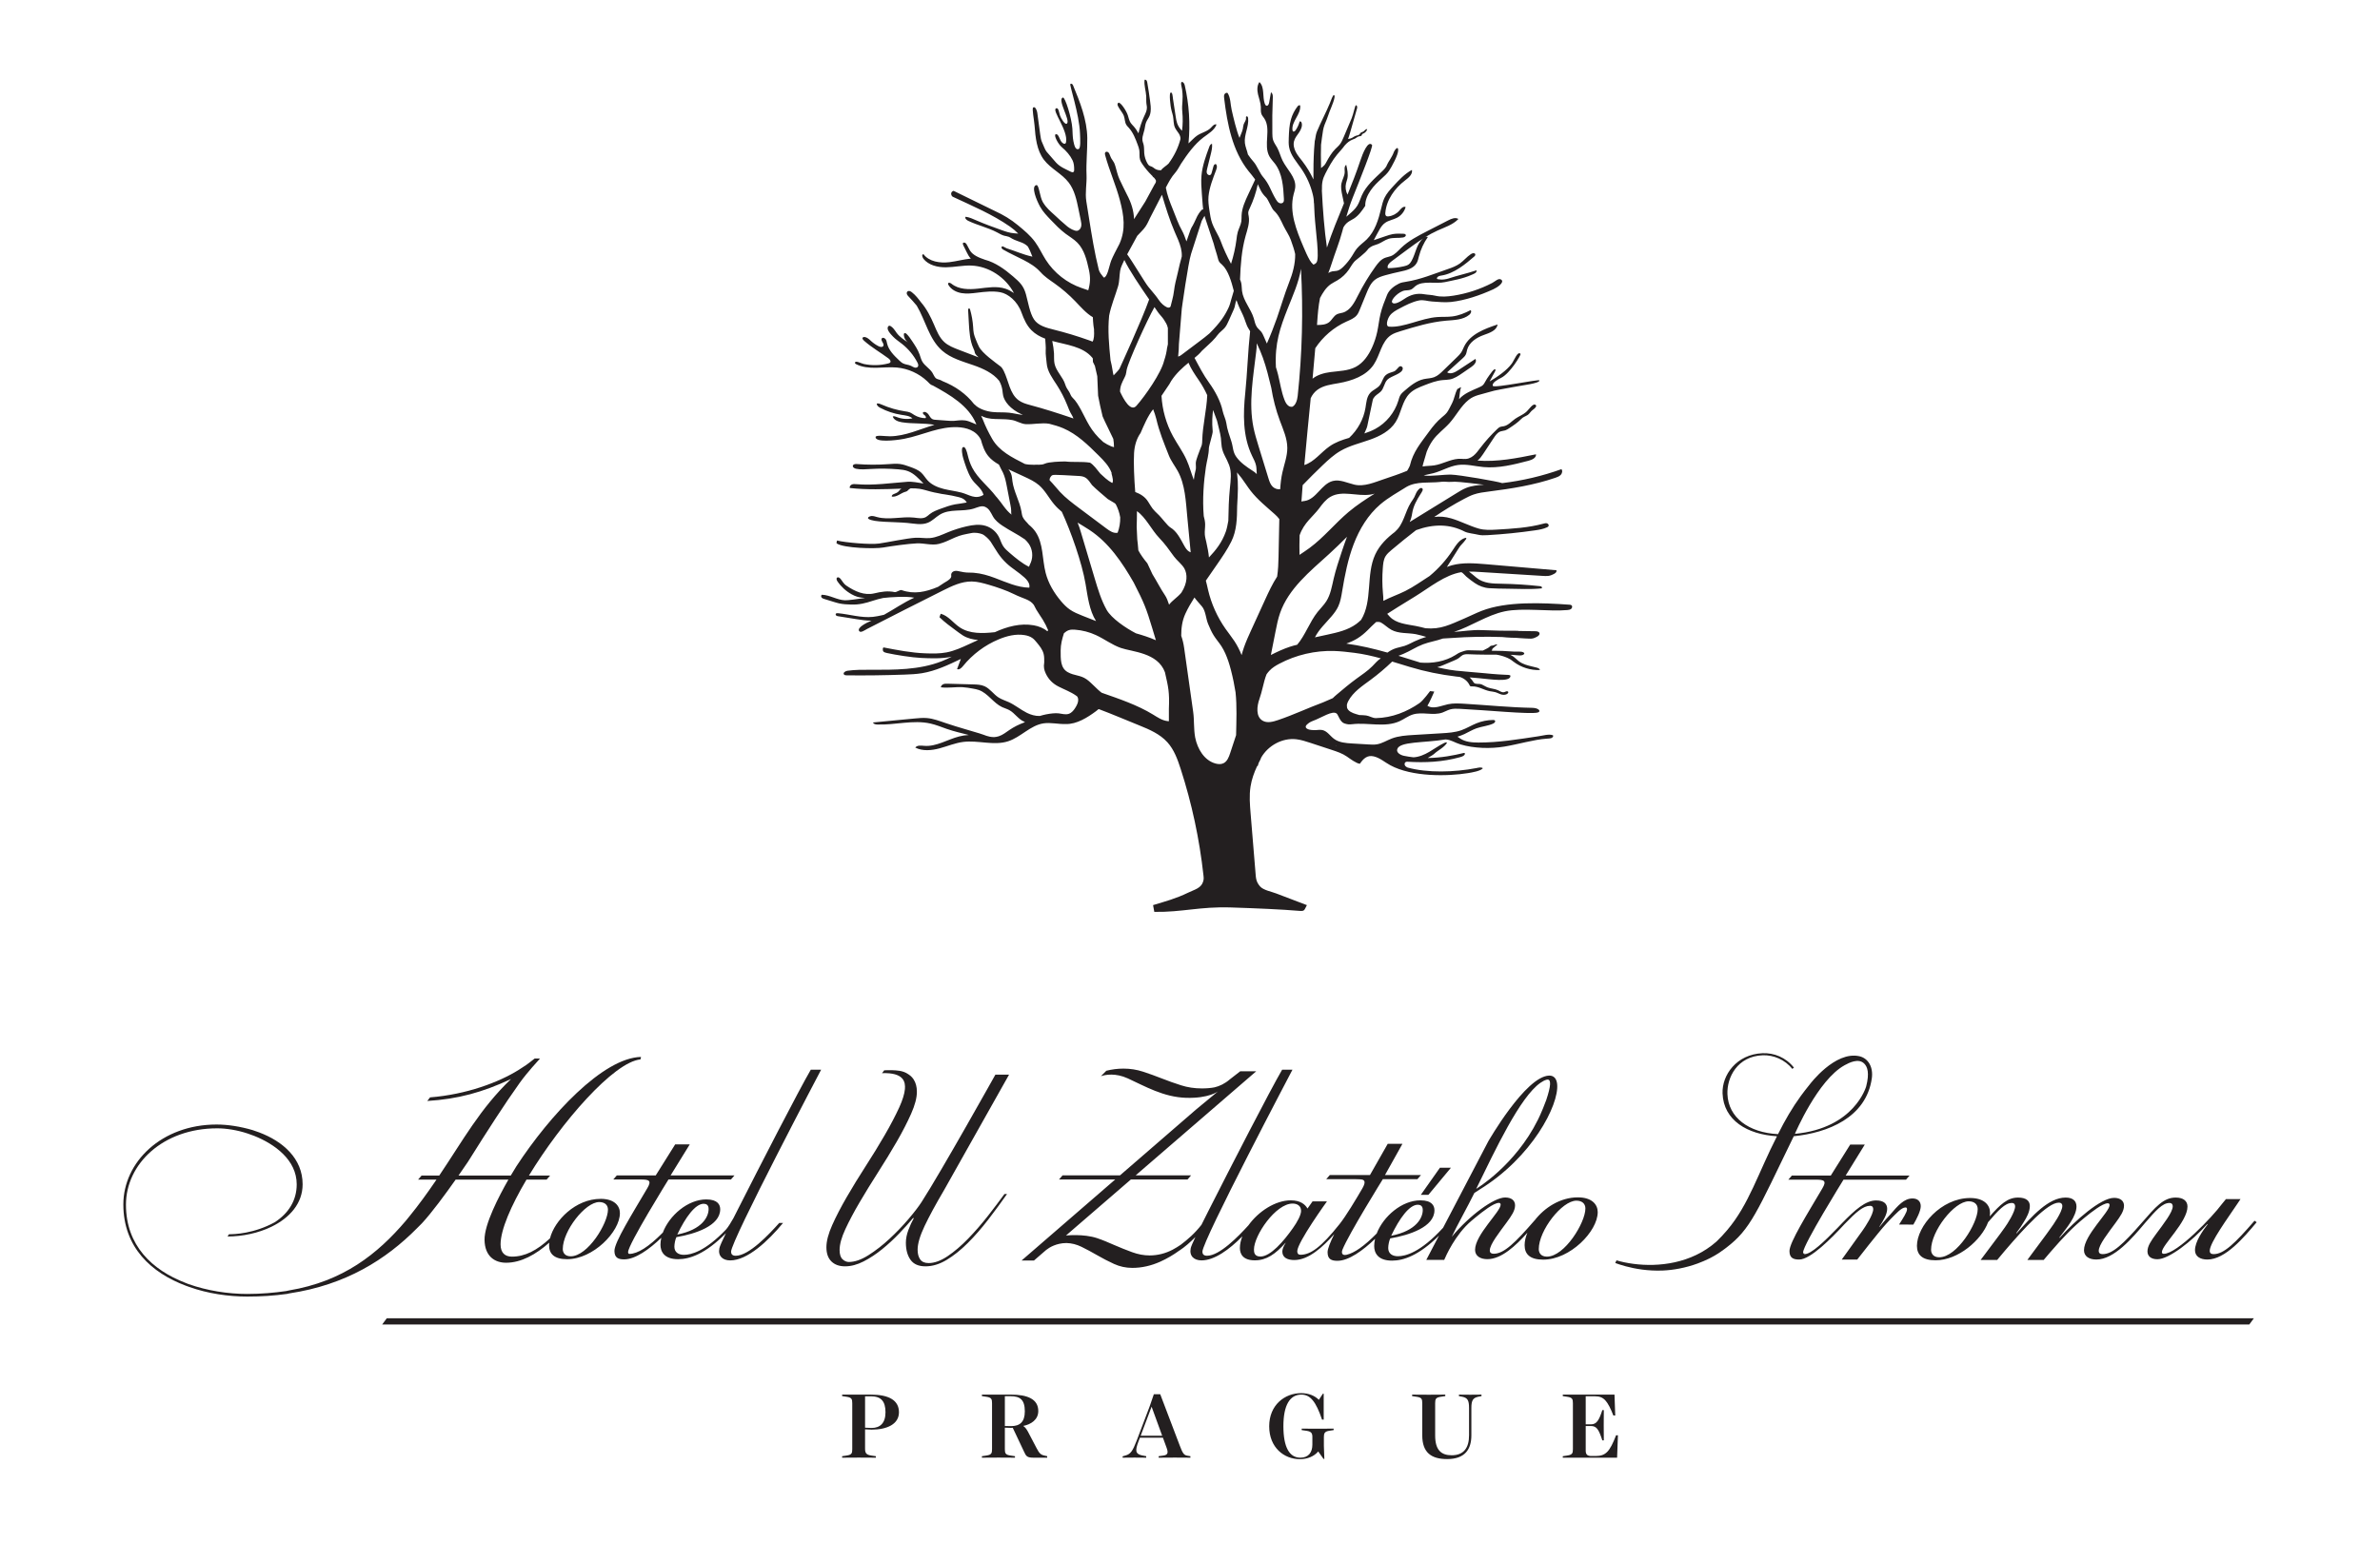<?xml version="1.0" encoding="UTF-8" standalone="no"?><!DOCTYPE svg PUBLIC "-//W3C//DTD SVG 1.1//EN" "http://www.w3.org/Graphics/SVG/1.1/DTD/svg11.dtd"><svg width="100%" height="100%" viewBox="0 0 225 146" version="1.1" xmlns="http://www.w3.org/2000/svg" xmlns:xlink="http://www.w3.org/1999/xlink" xml:space="preserve" xmlns:serif="http://www.serif.com/" style="fill-rule:evenodd;clip-rule:evenodd;stroke-linejoin:round;stroke-miterlimit:2;"><g><path d="M53.948,118.779c-0.551,0 -0.744,-0.358 -0.744,-0.689c0,-1.71 2.122,-4.439 3.444,-4.439c0.524,0 0.827,0.276 0.827,0.718c0,1.295 -1.902,4.41 -3.527,4.41m2.838,-5.431c-2.364,0 -4.36,2.027 -4.791,3.734c-1.251,1.158 -2.376,1.728 -3.597,1.728c-0.662,0 -1.075,-0.359 -1.075,-1.158c0,-1.374 0.987,-3.655 2.45,-6.123l1.902,0l0.333,-0.386l-2.003,0c3.075,-5.056 8.015,-10.733 10.542,-10.979c0.018,-0.079 0.037,-0.157 0.055,-0.235c-3.602,0.081 -8.636,5.521 -11.78,10.335c0,0 -0.217,0.341 -0.534,0.879l-4.941,0c0.532,-0.76 0.889,-1.293 0.889,-1.293c1.847,-2.95 3.468,-5.47 4.896,-7.468c0.725,-1.014 1.772,-2.129 1.917,-2.297c-0.282,-0.011 -0.222,-0.002 -0.506,-0.002c-0.747,0.596 -0.903,0.691 -1.504,1.069c-1.862,1.171 -4.931,2.327 -8.382,2.601c-0.081,0.099 -0.263,0.341 -0.263,0.341c2.902,-0.182 5.208,-0.811 7.918,-2.074c-2.925,2.796 -4.537,5.79 -6.786,9.123l-1.668,0l-0.333,0.386l1.739,0c-0.039,0.056 -0.076,0.112 -0.114,0.168c-0.772,1.13 -1.571,2.233 -2.426,3.281l-0.358,0.441c-2.674,3.143 -5.926,5.735 -11.052,6.589l-0.248,0.055c-1.13,0.165 -2.37,0.275 -3.693,0.275c-1.819,0 -3.776,-0.303 -5.567,-0.937l-0.275,-0.11c-3.143,-1.213 -5.623,-3.529 -5.623,-7.389c0,-3.859 3.5,-7.222 8.627,-7.222c0.854,0 1.901,0.165 2.893,0.496l0.607,0.22c1.929,0.773 4.015,2.266 4.015,4.581c0,1.514 -0.763,2.732 -2.078,3.585c-1.957,1.073 -3.811,1.137 -4.327,1.133c-0.045,0.07 -0.089,0.141 -0.133,0.212c1.421,-0.002 2.91,-0.319 4.155,-0.924l0.009,-0.003l0.002,-0.003c1.692,-0.825 2.931,-2.182 2.931,-4.004c0,-2.426 -1.846,-4.053 -4.106,-4.907l-0.634,-0.221c-1.13,-0.33 -2.315,-0.524 -3.39,-0.524c-5.208,0 -8.819,3.557 -8.819,7.554c0,4.08 2.674,6.479 5.925,7.692l0.304,0.109c1.764,0.635 3.72,0.911 5.484,0.911c1.323,0 2.563,-0.083 3.748,-0.249l0.248,-0.054c5.319,-0.8 9.123,-3.199 12.044,-6.148l0.468,-0.469c0.931,-0.995 2.252,-2.801 3.195,-4.138l4.988,0c-0.902,1.575 -2.284,4.236 -2.257,5.709c0.029,1.544 0.965,2.151 2.039,2.151c1.429,0 2.818,-0.785 4.076,-1.895c-0.008,0.08 -0.014,0.16 -0.014,0.238c0,0.827 0.496,1.322 1.709,1.322c2.453,0 4.988,-2.591 4.988,-4.355c0,-0.689 -0.523,-1.351 -1.819,-1.351" style="fill:#231f20;fill-rule:nonzero;"/><path d="M66.524,113.813c0.247,0 0.467,0.11 0.467,0.494c0,0.713 -0.576,1.947 -2.962,2.414c0.768,-1.619 1.7,-2.908 2.495,-2.908m3.029,4.915c-0.329,0 -0.439,-0.165 -0.439,-0.384c0,-1.048 8.515,-17.209 8.515,-17.209l-0.977,0c-1.149,1.97 -4.767,9.007 -6.979,13.374l0,0.001c-0.116,0.228 -0.227,0.449 -0.335,0.661c-0.231,0.414 -0.513,0.864 -0.691,1.063c-1.992,2.09 -3.322,2.406 -3.988,2.406c-0.52,0 -0.904,-0.246 -0.904,-0.768c0,-0.274 0.082,-0.685 0.192,-0.905c1.782,-0.302 4.14,-1.069 4.14,-2.633c0,-0.411 -0.219,-0.933 -1.316,-0.933c-1.751,0 -3.5,1.523 -4.107,3.135c-1.339,1.357 -2.392,2.016 -3.17,2.016c-0.085,0 -0.115,-0.086 -0.115,-0.173c0,-0.717 3.818,-6.862 3.818,-6.862l5.907,0l0.333,-0.386l-6.039,0l1.809,-2.931l-1.308,0l-0.07,0l-1.837,2.931l-3.679,0l-0.334,0.386l2.602,0c0.789,0 1.04,0.102 0.618,0.819c-1.413,2.401 -3.111,5.108 -3.111,5.929c0,0.66 0.373,0.804 0.918,0.804c1.065,0 2.391,-0.967 3.512,-2.038c-0.049,0.219 -0.079,0.436 -0.079,0.65c0,0.63 0.328,1.371 1.672,1.371c1.073,0 2.561,-0.479 4.517,-2.459c-0.354,0.725 -0.58,1.235 -0.619,1.424c-0.151,0.734 0.31,1.15 1.023,1.15c1.618,0 3.569,-1.811 4.995,-3.539l-0.361,0c-0.932,1.042 -2.852,3.1 -4.113,3.1" style="fill:#231f20;fill-rule:nonzero;"/><path d="M94.96,112.891c-0.467,0.64 -0.976,1.314 -1.53,2.024c-0.617,0.789 -1.248,1.519 -1.896,2.188c-0.647,0.669 -1.295,1.222 -1.941,1.66c-0.648,0.437 -1.249,0.656 -1.804,0.656c-0.37,0 -0.636,-0.116 -0.797,-0.347c-0.162,-0.232 -0.243,-0.536 -0.243,-0.914c0,-0.567 0.219,-1.313 0.658,-2.24c0.44,-0.926 1.056,-2.063 1.85,-3.41l6.136,-10.902l-1.292,0c0,0 -5.095,9.122 -6.982,12.047c-0.275,0.427 -0.69,0.965 -1.237,1.609c-0.547,0.643 -1.145,1.266 -1.792,1.866c-0.647,0.601 -1.31,1.116 -1.988,1.545c-0.678,0.429 -1.295,0.643 -1.85,0.643c-0.215,0 -0.416,-0.086 -0.6,-0.257c-0.185,-0.172 -0.278,-0.463 -0.278,-0.876c0,-0.531 0.181,-1.188 0.543,-1.968c0.362,-0.781 0.813,-1.63 1.353,-2.549c0.539,-0.917 1.124,-1.87 1.756,-2.857c0.632,-0.987 1.218,-1.947 1.758,-2.883c0.539,-0.935 0.99,-1.811 1.352,-2.626c0.362,-0.815 0.544,-1.506 0.544,-2.072c0,-0.477 -0.107,-0.869 -0.314,-1.18c-0.002,-0.004 -0.002,-0.008 -0.002,-0.008c-0.005,-0.008 -0.008,-0.011 -0.011,-0.014c-0.081,-0.118 -0.175,-0.224 -0.286,-0.317c-0.059,-0.05 -0.122,-0.095 -0.187,-0.137c-0.288,-0.201 -0.554,-0.27 -0.718,-0.305l-0.002,0c-0.004,-0.001 -0.01,-0.003 -0.015,-0.004c-0.039,-0.008 -0.08,-0.015 -0.121,-0.022c-0.114,-0.02 -0.232,-0.034 -0.354,-0.04c-0.535,-0.041 -1.078,-0.006 -1.078,-0.006l-0.206,0.27c2.081,-0.077 2.216,0.843 2.163,1.499c-0.037,0.451 -0.232,1.074 -0.534,1.732c-0.37,0.806 -0.829,1.681 -1.376,2.625c-0.547,0.944 -1.144,1.918 -1.791,2.921c-0.648,1.004 -1.245,1.979 -1.792,2.922c-0.547,0.944 -1.006,1.828 -1.376,2.652c-0.369,0.823 -0.554,1.527 -0.554,2.11c0,0.584 0.158,1.03 0.473,1.339c0.316,0.308 0.744,0.463 1.284,0.463c0.57,0 1.156,-0.155 1.756,-0.463c0.602,-0.309 1.187,-0.695 1.758,-1.158c0.57,-0.464 1.109,-0.961 1.618,-1.494c0.508,-0.531 0.947,-1.02 1.318,-1.467l0.046,0.052c-0.17,0.292 -0.336,0.652 -0.497,1.081c-0.162,0.429 -0.243,0.832 -0.243,1.21c0,0.669 0.147,1.21 0.439,1.621c0.293,0.412 0.763,0.618 1.41,0.618c0.663,0 1.33,-0.202 2,-0.605c0.671,-0.403 1.337,-0.935 2,-1.596c0.663,-0.66 1.314,-1.407 1.953,-2.239c0.605,-0.787 1.192,-1.587 1.762,-2.397l-0.243,0Z" style="fill:#231f20;fill-rule:nonzero;"/><path d="M212.644,125.223l-176.511,0l0.432,-0.585l176.512,0l-0.433,0.585Z" style="fill:#231f20;fill-rule:nonzero;"/><path d="M180.81,113.31c-0.801,0 -1.366,0.655 -2.107,1.515c-0.244,0.261 -0.479,0.527 -0.69,0.778l-0.003,0.004l0,0c-0.117,0.139 -0.227,0.274 -0.327,0.399l-0.027,0c0.404,-0.62 0.754,-1.212 0.754,-1.719c0,-0.451 -0.296,-0.79 -1.05,-0.79c-0.989,0 -1.994,0.89 -3.209,2.144l0,0c-0.02,0.021 -0.04,0.042 -0.06,0.063c-0.111,0.114 -0.222,0.231 -0.336,0.35c-1.314,1.364 -2.581,2.565 -3.175,2.515c-0.021,-0.002 -0.038,-0.008 -0.053,-0.018l0.08,-0.068c-0.043,0.018 -0.074,0.025 -0.11,0.036c-0.022,-0.032 -0.032,-0.076 -0.032,-0.123c0,-0.718 3.818,-6.863 3.818,-6.863l5.907,0l0.333,-0.386l-6.039,0l1.809,-2.93l-1.379,0l-1.836,2.93l-3.68,0l-0.333,0.386l2.602,0c0.789,0 1.04,0.102 0.618,0.819c-1.413,2.401 -3.112,5.109 -3.112,5.929c0,0.661 0.374,0.804 0.919,0.804c1.065,0 3.055,-2.013 4.295,-3.358c1.093,-1.133 1.762,-1.722 2.407,-1.722c0.216,0 0.297,0.141 0.297,0.31c0,0.535 -0.752,1.664 -0.97,1.973c-0.496,0.703 -2.004,2.797 -2.004,2.797l1.464,0c0,0 1.994,-2.571 2.721,-3.361c0.075,-0.078 0.234,-0.255 0.425,-0.459c0.514,-0.507 1.022,-1.105 1.42,-1.105c0.093,0 0.14,0.057 0.14,0.169c0,0.271 -0.347,0.808 -0.752,1.444c0.449,-0.001 0.899,0 1.348,0.009c0.309,-0.521 0.701,-1.291 0.701,-1.739c0,-0.451 -0.282,-0.733 -0.774,-0.733" style="fill:#231f20;fill-rule:nonzero;"/><path d="M183.328,118.871c-0.569,0 -0.768,-0.369 -0.768,-0.711c0,-1.763 2.19,-4.58 3.554,-4.58c0.541,0 0.854,0.285 0.854,0.74c0,1.337 -1.963,4.551 -3.64,4.551m29.813,-3.456c-1.848,2.134 -2.901,3.158 -3.867,3.158c-0.228,0 -0.37,-0.086 -0.37,-0.313c0,-0.768 1.735,-3.129 2.645,-4.495l0.266,-0.398l-1.377,0c0,0 -0.169,0.199 -0.396,0.484c-0.882,1.195 -4.21,4.693 -5.49,4.693c-0.113,0 -0.17,-0.057 -0.17,-0.17c0,-0.655 2.418,-2.845 2.418,-4.296c0,-0.512 -0.371,-0.853 -1.11,-0.853c-1.166,0 -1.905,0.882 -3.242,2.418l0.001,0c-1.726,1.976 -2.738,2.93 -3.669,2.93c-0.228,0 -0.37,-0.086 -0.37,-0.313c0,-0.569 0.881,-1.678 1.592,-2.646c0.455,-0.625 0.797,-1.109 0.797,-1.621c0,-0.455 -0.342,-0.74 -0.939,-0.74c-1.251,0 -3.668,2.133 -5.148,3.783l-0.028,-0.028c0.399,-0.54 0.74,-0.939 1.081,-1.479c0.313,-0.483 0.541,-1.024 0.541,-1.451c0,-0.512 -0.314,-0.853 -1.025,-0.853c-1.62,0 -3.157,1.735 -4.635,3.385l-0.029,-0.028c0.399,-0.541 0.427,-0.598 0.711,-1.053c0.256,-0.398 0.569,-0.967 0.569,-1.508c0,-0.455 -0.313,-0.796 -1.109,-0.796c-0.993,0 -1.677,0.641 -2.684,1.779c0.019,-0.116 0.03,-0.231 0.03,-0.343c0,-0.711 -0.541,-1.394 -1.878,-1.394c-2.758,0 -5.033,2.675 -5.033,4.524c0,0.853 0.512,1.365 1.763,1.365c2.141,0 4.337,-1.912 4.965,-3.604c0.974,-1.127 1.597,-1.815 2.24,-1.815c0.228,0 0.313,0.142 0.313,0.313c0,0.54 -0.74,1.678 -0.967,1.991c-0.593,0.847 -1.018,1.359 -1.859,2.506l-0.433,0.577l1.564,0l0.728,-0.871c1.865,-2.185 4.047,-4.545 5.09,-4.545c0.257,0 0.342,0.143 0.342,0.313c0,0.569 -0.911,1.849 -1.081,2.077c-0.597,0.853 -0.967,1.309 -1.82,2.475l-0.405,0.551l1.542,0l0.609,-0.715c1.242,-1.433 2.115,-2.358 3.288,-3.307c0.625,-0.512 1.678,-1.337 2.161,-1.337c0.113,0 0.171,0.057 0.171,0.171c0,0.654 -2.418,2.845 -2.418,4.267c0,0.598 0.512,0.882 1.166,0.882c1.68,0 3.414,-2.038 4.607,-3.459c1.011,-1.171 1.647,-1.889 2.304,-1.889c0.227,0 0.313,0.142 0.313,0.313c0,0.569 -0.882,1.678 -1.593,2.645c-0.455,0.626 -0.796,1.11 -0.796,1.622c0,0.455 0.341,0.74 0.939,0.74c1.08,0 3.242,-1.679 4.72,-3.329l0.029,0.029c-0.484,0.625 -1.195,1.65 -1.195,2.446c0,0.598 0.512,0.882 1.166,0.882c1.706,0 3.47,-2.105 4.664,-3.527l-0.199,-0.143Z" style="fill:#231f20;fill-rule:nonzero;"/><path d="M176.425,102.712c0,0 -1.091,3.961 -6.738,4.488c0,0 2.164,-5.104 4.706,-6.491c0.405,-0.221 1.305,-0.696 1.85,-0.147c0.306,0.309 0.507,0.886 0.182,2.15m-0.649,-2.85c-2.308,-0.516 -4.681,2.658 -4.681,2.658l0.002,-0.002c-0.311,0.374 -0.592,0.751 -0.857,1.107c-0.793,1.093 -1.5,2.294 -2.149,3.604c-2.781,-0.142 -4.696,-1.575 -4.783,-3.778c-0.062,-1.59 0.938,-3.585 3.332,-3.679c1.022,-0.04 2.118,0.42 2.798,1.287l0.158,-0.118c-0.766,-0.975 -1.888,-1.406 -2.964,-1.364c-2.475,0.097 -3.852,2.079 -3.785,3.808c0.1,2.538 2.335,3.874 5.144,4.043c-1.777,3.478 -2.65,6.447 -4.696,8.862c-0.321,0.381 -0.66,0.747 -1.02,1.092c-1.202,1.062 -2.579,1.659 -3.938,1.96c-1.391,0.308 -2.759,0.302 -3.9,0.153c-0.616,-0.08 -1.168,-0.199 -1.617,-0.334l-0.119,0.251c0.115,0.043 0.246,0.088 0.392,0.136c0.176,0.057 0.374,0.116 0.592,0.175c0.892,0.239 2.11,0.456 3.493,0.402c0.989,-0.039 2.152,-0.241 3.319,-0.669c0.184,-0.068 0.368,-0.141 0.551,-0.22c0.156,-0.068 0.312,-0.137 0.467,-0.213c0.066,-0.032 0.131,-0.064 0.196,-0.097l0.002,-0.001c0.13,-0.067 0.255,-0.136 0.375,-0.206c0.008,-0.005 0.016,-0.009 0.023,-0.014c0.094,-0.054 0.185,-0.11 0.275,-0.167c0.062,-0.039 0.124,-0.079 0.185,-0.12c0.008,-0.005 0.016,-0.01 0.024,-0.016c0.157,-0.104 0.311,-0.214 0.463,-0.33c0.037,-0.027 0.074,-0.055 0.11,-0.083c0.014,-0.011 0.029,-0.02 0.042,-0.031l0,-0.001c2.303,-1.76 2.871,-3.34 6.369,-10.531c3.174,-0.315 6.841,-1.734 7.378,-5.47c0.15,-1.054 -0.327,-1.899 -1.181,-2.094" style="fill:#231f20;fill-rule:nonzero;"/><path d="M146.24,118.81c-0.569,0 -0.768,-0.369 -0.768,-0.711c0,-1.764 2.19,-4.58 3.555,-4.58c0.54,0 0.853,0.285 0.853,0.74c0,1.337 -1.963,4.551 -3.64,4.551m-24.014,-2.692c-0.857,1.217 -2.103,2.683 -3.071,2.683c-0.581,0 -0.608,-0.415 -0.608,-0.664c0,-1.328 2.047,-4.344 3.651,-4.344c0.415,0 0.803,0.194 0.803,0.692c0,0.387 -0.36,1.052 -0.775,1.633m11.81,-2.214c0.248,0 0.469,0.11 0.469,0.498c0,0.719 -0.58,1.964 -2.986,2.435c0.774,-1.633 1.714,-2.933 2.517,-2.933m11.594,-11.528c0.218,-0.152 0.409,-0.249 0.57,-0.289c0.01,-0.004 0.02,-0.005 0.03,-0.008c0.03,-0.007 0.059,-0.007 0.088,-0.008c0.327,0.01 0.311,0.581 -0.137,1.928c-0.205,0.566 -0.437,1.112 -0.584,1.435c-0.056,0.125 -0.115,0.246 -0.174,0.367c-0.014,0.029 -0.026,0.055 -0.04,0.084c-2.141,4.309 -5.822,6.515 -5.826,6.517c1.821,-3.721 4.141,-8.677 6.073,-10.026m3.539,10.83c-1.675,0 -3.168,0.987 -4.085,2.176l-0.003,-0.002c-1.848,2.133 -2.9,3.158 -3.868,3.158c-0.227,0 -0.369,-0.086 -0.369,-0.313c0,-0.569 0.882,-1.679 1.592,-2.646c0.456,-0.626 0.797,-1.109 0.797,-1.622c0,-0.455 -0.341,-0.739 -0.939,-0.739c-1.045,0 -3.357,1.678 -5.048,3.72c0.446,-0.976 1.538,-2.916 2.139,-4.149l0.474,-0.304l-0.009,0.002c4.978,-3.046 7.545,-8.014 7.363,-9.967l0.002,-0.003l-0.002,-0.004c-0.024,-0.244 -0.092,-0.44 -0.202,-0.579l-0.016,-0.019c-0.128,-0.148 -0.307,-0.229 -0.544,-0.221c-2.23,0.074 -5.755,6.225 -5.755,6.225l-4.268,8.163c-2.15,2.352 -3.575,2.691 -4.273,2.691c-0.526,0 -0.913,-0.248 -0.913,-0.774c0,-0.277 0.083,-0.692 0.193,-0.913c1.798,-0.304 4.177,-1.079 4.177,-2.656c0,-0.416 -0.221,-0.941 -1.328,-0.941c-1.755,0 -3.508,1.517 -4.131,3.133c-1.166,1.186 -2.116,1.849 -2.861,2.018c-0.423,0.085 -0.485,-0.185 -0.384,-0.471c0.604,-1.508 3.823,-6.68 3.823,-6.68l3.268,0l0.337,-0.39l-3.402,0l1.652,-2.955l-1.387,0l-0.004,0l-1.681,2.955l-3.798,0l-0.336,0.39l2.796,0c0.484,0.037 1.203,-0.125 0.598,0.907c-0.582,1.001 -1.524,2.573 -2.132,3.337c-1.752,2.204 -2.756,2.902 -3.697,2.902c-0.194,0 -0.304,-0.11 -0.304,-0.332c0,-0.83 2.808,-4.716 2.808,-4.716l-1.362,0c0,0 -0.205,0.297 -0.34,0.483l-0.138,0.193c-0.221,-0.387 -0.664,-0.774 -1.577,-0.774c-1.48,0 -3.074,1.062 -4.005,2.361c-0.987,1.086 -2.737,2.877 -3.913,2.877c-0.329,0 -0.439,-0.164 -0.439,-0.384c0,-1.047 8.515,-17.208 8.515,-17.208l-0.977,0c-1.149,1.97 -4.768,9.007 -6.98,13.375l0,-0.001l0,0.001l-0.648,1.293c-0.632,0.814 -1.32,1.402 -1.952,1.881c-0.249,0.168 -0.502,0.328 -0.763,0.465c-0.696,0.366 -1.428,0.549 -2.194,0.549c-0.536,0 -1.084,-0.103 -1.646,-0.308c-0.562,-0.205 -1.119,-0.429 -1.672,-0.669c-0.553,-0.241 -1.091,-0.475 -1.632,-0.656c-1.296,-0.432 -2.949,-0.251 -2.949,-0.251l6.139,-5.3l5.355,0l0.333,-0.386l-5.24,0l11.401,-9.844l-1.511,0l-0.983,0.764c-0.48,0.416 -0.98,0.647 -1.453,0.758c-0.347,0.066 -0.742,0.102 -1.192,0.102c-0.697,0 -1.352,-0.098 -1.967,-0.295c-0.615,-0.196 -1.218,-0.41 -1.806,-0.642c-0.589,-0.232 -1.182,-0.446 -1.779,-0.643c-0.598,-0.196 -1.218,-0.294 -1.86,-0.294c-0.555,0 -1.095,0.07 -1.621,0.202c-0.171,0.171 -0.342,0.343 -0.514,0.514c0.427,-0.142 1.364,-0.326 2.539,0.207c1.618,0.737 3.374,1.775 5.52,1.839c2.145,0.063 3.003,-0.603 3.003,-0.603l-2.083,1.723l-7.176,6.212l-5.428,0l-0.333,0.386l5.314,0l-8.853,7.662l1.172,0l0.966,-0.837l0.001,0l0.188,-0.162c0.298,-0.236 0.952,-0.643 1.905,-0.652c0.487,0.012 0.963,0.129 1.427,0.356c0.491,0.241 0.99,0.509 1.498,0.803c0.509,0.295 1.034,0.567 1.579,0.817c0.544,0.249 1.119,0.374 1.726,0.374c0.891,0 1.774,-0.197 2.649,-0.589c0.624,-0.28 1.228,-0.635 1.811,-1.057l0.001,0.004c0.49,-0.319 1.029,-0.788 1.506,-1.273c-0.251,0.529 -0.41,0.902 -0.442,1.057c-0.151,0.734 0.311,1.149 1.023,1.149c1.219,0 2.626,-1.026 3.856,-2.271c-0.145,0.372 -0.229,0.745 -0.229,1.104c0,0.581 0.304,1.162 1.411,1.162c1.106,0 1.936,-0.581 2.905,-1.66l0,0.028c-0.222,0.331 -0.305,0.636 -0.305,0.802c0,0.581 0.498,0.802 1.134,0.802c1.359,0 2.699,-1.244 3.775,-2.448c-0.385,0.771 -0.631,1.389 -0.631,1.71c0,0.666 0.376,0.811 0.926,0.811c1.081,0 2.428,-0.988 3.563,-2.075c-0.052,0.227 -0.083,0.453 -0.083,0.674c0,0.637 0.332,1.384 1.687,1.384c1.061,0 2.525,-0.467 4.439,-2.366l-1.2,2.296l1.673,0c0,0 0.007,0.03 0.02,0c0.134,-0.309 1.024,-2.387 2.59,-3.708c0.133,-0.112 0.271,-0.226 0.413,-0.344c0.626,-0.512 1.677,-1.337 2.161,-1.337c0.114,0 0.171,0.057 0.171,0.17c0,0.655 -2.417,2.845 -2.417,4.267c0,0.598 0.512,0.883 1.166,0.883c1.323,0 2.679,-1.267 3.779,-2.498c-0.167,0.406 -0.261,0.808 -0.261,1.178c0,0.853 0.512,1.365 1.763,1.365c2.532,0 5.148,-2.674 5.148,-4.495c0,-0.711 -0.541,-1.394 -1.877,-1.394" style="fill:#231f20;fill-rule:nonzero;"/><path d="M135.036,112.969l2.133,-2.564l-1.041,0l-1.808,2.564l0.716,0Z" style="fill:#231f20;fill-rule:nonzero;"/><path d="M81.782,134.983c0.15,0.009 0.466,0.026 0.623,0.026c0.791,0 1.308,-0.456 1.308,-1.484c0,-1.079 -0.456,-1.51 -1.378,-1.51l-0.553,0l0,2.968Zm1.019,2.836c-0.545,0 -1.062,-0.009 -1.616,-0.009c-0.543,0 -1.027,0.009 -1.571,0.009l0,-0.141l0.413,-0.061c0.482,-0.071 0.544,-0.202 0.544,-0.597l0,-4.354c0,-0.396 -0.062,-0.537 -0.544,-0.608l-0.413,-0.061l0,-0.14l2.721,0c1.659,0 2.651,0.509 2.651,1.668c0,1.124 -1.132,1.642 -2.581,1.642c-0.184,0 -0.561,-0.017 -0.623,-0.027l0,1.819c0,0.421 0.106,0.587 0.597,0.658l0.422,0.061l0,0.141Z" style="fill:#231f20;fill-rule:nonzero;"/><path d="M94.997,134.824c0.219,0.01 0.404,0.01 0.588,0.01c0.825,0 1.299,-0.387 1.299,-1.396c0,-1.107 -0.456,-1.431 -1.343,-1.431l-0.544,0l0,2.817Zm2.712,2.995c-0.597,0 -0.702,-0.123 -0.904,-0.579l-1.062,-2.248c-0.061,0.009 -0.114,0.009 -0.158,0.009c-0.193,0 -0.43,-0.009 -0.588,-0.019l0,2.029c0,0.396 0.061,0.536 0.544,0.606l0.413,0.061l0,0.141c-0.545,0 -1.019,-0.009 -1.563,-0.009c-0.544,0 -1.018,0.009 -1.563,0.009l0,-0.141l0.414,-0.061c0.482,-0.07 0.543,-0.21 0.543,-0.606l0,-4.346c0,-0.395 -0.061,-0.536 -0.543,-0.606l-0.414,-0.061l0,-0.141l2.757,0c1.518,0 2.572,0.404 2.572,1.554c0,0.835 -0.711,1.265 -1.422,1.405c0.193,0.132 0.334,0.325 0.509,0.667l0.746,1.423c0.246,0.465 0.369,0.632 0.737,0.711l0.272,0.061l0,0.141l-1.29,0Z" style="fill:#231f20;fill-rule:nonzero;"/><path d="M107.835,135.746l2.036,0l-1.001,-2.747l-1.035,2.747Zm3.212,2.064c-0.526,0 -0.983,0.009 -1.509,0.009l0,-0.141l0.447,-0.061c0.447,-0.062 0.465,-0.29 0.299,-0.747l-0.343,-0.939l-2.176,0l-0.132,0.343c-0.334,0.887 -0.299,1.185 0.316,1.326l0.412,0.078l0,0.141c-0.386,0 -0.71,-0.009 -1.097,-0.009c-0.386,0 -0.746,0.009 -1.132,0.009l0,-0.131l0.281,-0.08c0.465,-0.132 0.667,-0.413 1.044,-1.396l1.238,-3.266l0.386,-1.123l0.606,0l1.843,4.845c0.281,0.739 0.386,0.913 0.738,0.966l0.271,0.044l0,0.141c-0.518,0 -0.965,-0.009 -1.492,-0.009" style="fill:#231f20;fill-rule:nonzero;"/><path d="M124.622,137.23c-0.386,0.466 -1.027,0.73 -1.729,0.73c-1.501,0 -2.906,-1.098 -2.906,-3.109c0,-2.019 1.475,-3.134 3.02,-3.134c0.711,0 1.282,0.237 1.676,0.632l0.378,-0.58l0.079,0l0,2.449l-0.158,0c-0.58,-1.72 -1.115,-2.361 -1.957,-2.361c-1.089,0 -1.695,1.001 -1.695,2.985c0,1.984 0.562,2.977 1.606,2.977c0.782,0 1.133,-0.518 1.133,-1.238l0,-0.72c0,-0.352 -0.097,-0.509 -0.527,-0.58l-0.483,-0.07l0,-0.14c0.51,0.009 0.966,0.009 1.475,0.009c0.518,0 1.027,0 1.545,-0.009l0,0.14l-0.457,0.07c-0.386,0.071 -0.465,0.228 -0.465,0.58l0,0.851l0.044,1.221l-0.079,0l-0.5,-0.703Z" style="fill:#231f20;fill-rule:nonzero;"/><path d="M134.457,135.703l0,-3.038c0,-0.395 -0.052,-0.536 -0.535,-0.606l-0.422,-0.061l0,-0.141c0.545,0 1.027,0.009 1.571,0.009c0.545,0 1.019,-0.009 1.563,-0.009l0,0.141l-0.422,0.061c-0.474,0.07 -0.535,0.211 -0.535,0.606l0,3.064c0,1.387 0.588,1.861 1.563,1.861c1.132,0 1.641,-0.693 1.641,-1.887l0,-2.581c0,-0.738 -0.149,-0.958 -0.632,-1.063l-0.325,-0.061l0,-0.141c0.378,0 0.685,0.009 1.062,0.009c0.378,0 0.694,-0.009 1.071,-0.009l0,0.141l-0.325,0.061c-0.473,0.114 -0.632,0.325 -0.632,1.063l0,2.581c0,1.335 -0.614,2.247 -2.29,2.247c-1.493,0 -2.353,-0.606 -2.353,-2.247" style="fill:#231f20;fill-rule:nonzero;"/><path d="M152.877,137.819l-5.135,0l0,-0.141l0.413,-0.061c0.482,-0.07 0.544,-0.21 0.544,-0.606l0,-4.346c0,-0.395 -0.062,-0.536 -0.544,-0.606l-0.413,-0.061l0,-0.141l4.889,0l0.07,1.976l-0.175,0c-0.544,-1.37 -0.896,-1.818 -1.712,-1.818l-0.904,0l0,2.652l0.492,0c0.544,0 0.763,-0.378 1.08,-1.344l0.14,0c-0.009,0.483 -0.009,0.958 -0.009,1.432c0,0.483 0,0.957 0.009,1.43l-0.14,0c-0.334,-1.026 -0.536,-1.36 -1.08,-1.36l-0.492,0l0,2.336c0,0.342 0.15,0.5 0.518,0.5l0.421,0c0.966,0 1.335,-0.421 1.931,-1.958l0.176,0l-0.079,2.116Z" style="fill:#231f20;fill-rule:nonzero;"/><path d="M133.727,60.637c-0.314,0.149 -0.619,0.324 -0.949,0.432c-0.254,0.083 -0.518,0.126 -0.772,0.204c-0.301,0.093 -0.585,0.241 -0.839,0.427c-1.28,-0.364 -2.576,-0.671 -3.891,-0.85c0.381,-0.136 0.745,-0.297 1.068,-0.5c0.779,-0.492 1.129,-0.997 1.749,-1.54c0.185,-0.022 0.355,-0.013 0.469,0.052c0.349,0.2 0.632,0.501 0.985,0.69c0.689,0.371 1.527,0.266 2.297,0.406c0.335,0.061 0.661,0.169 0.99,0.257c-0.378,0.116 -0.749,0.252 -1.107,0.422m-3.989,2.351c-0.449,0.453 -0.988,0.805 -1.503,1.181c-0.657,0.479 -1.278,1.004 -1.899,1.529c-0.115,0.098 -0.231,0.2 -0.337,0.31c-0.303,0.131 -0.605,0.263 -0.908,0.394c-1.426,0.528 -2.821,1.19 -4.258,1.675c-0.481,0.163 -1.037,0.319 -1.474,0.058c-0.648,-0.387 -0.545,-1.352 -0.291,-2.063c0.121,-0.343 0.212,-0.696 0.296,-1.041l0.001,0l0,-0.001c0.113,-0.459 0.218,-0.9 0.373,-1.28c0.082,-0.117 0.172,-0.228 0.268,-0.332c0.26,-0.282 0.593,-0.484 0.932,-0.663c1.584,-0.839 3.389,-1.26 5.181,-1.208c0.642,0.019 1.282,0.097 1.92,0.176c0.835,0.104 1.671,0.295 2.501,0.521c-0.304,0.185 -0.546,0.485 -0.802,0.744m-11.436,-3.45c-0.248,0.544 -0.498,1.09 -0.696,1.655c-0.085,0.244 -0.161,0.493 -0.226,0.744c-0.183,-0.464 -0.41,-0.911 -0.685,-1.327c-0.263,-0.397 -0.562,-0.767 -0.835,-1.156c-0.78,-1.109 -1.345,-2.369 -1.654,-3.69c-0.068,-0.289 -0.126,-0.582 -0.207,-0.867c0.354,-0.512 0.708,-1.025 1.062,-1.537c0.482,-0.698 0.966,-1.398 1.343,-2.156c0.52,-1.044 0.542,-2.191 0.554,-3.355c0.002,-0.038 0.004,-0.08 0.006,-0.116c0.063,-1.165 0.112,-1.945 -0.011,-2.999c-0.003,-0.024 -0.007,-0.049 -0.011,-0.074c0.145,0.172 0.288,0.345 0.421,0.521c0.299,0.396 0.559,0.821 0.862,1.213c0.653,0.842 1.495,1.514 2.289,2.223c0.152,0.136 0.307,0.291 0.429,0.458c-0.024,1.191 -0.048,2.382 -0.073,3.573c-0.012,0.613 -0.038,1.251 -0.132,1.865c-0.449,0.69 -0.803,1.454 -1.147,2.206c-0.429,0.94 -0.859,1.879 -1.289,2.819m-3.389,12.65c-1.059,-0.289 -1.705,-1.368 -1.923,-2.457c-0.153,-0.85 -0.079,-1.649 -0.189,-2.422c-0.285,-2.015 -0.569,-4.031 -0.854,-6.047c-0.063,-0.449 -0.157,-0.81 -0.276,-1.149c-0.003,-0.719 0.088,-1.427 0.391,-2.087c0.245,-0.534 0.542,-1.04 0.858,-1.536c0.171,0.244 0.428,0.517 0.706,0.842c0.36,0.421 0.371,1.149 0.586,1.659c0.158,0.375 0.318,0.751 0.535,1.095c0.22,0.35 0.497,0.662 0.723,1.009c0.285,0.439 0.485,0.929 0.655,1.424c0.084,0.245 0.169,0.539 0.25,0.854l0,0l0.002,0.008c0.174,0.672 0.332,1.442 0.429,2.072c0.14,1.331 0.077,2.699 0.051,4.054c-0.187,0.568 -0.374,1.136 -0.562,1.704c-0.123,0.373 -0.28,0.785 -0.635,0.953c-0.23,0.11 -0.501,0.091 -0.747,0.024m-4.391,-15.02c-0.11,-0.341 -0.232,-0.662 -0.385,-0.885c-0.411,-0.604 -0.788,-1.351 -1.189,-1.996l-0.48,-1.029c-0.366,-0.438 -0.643,-0.833 -0.852,-1.225c-0.039,-0.381 -0.061,-0.83 -0.102,-1.035c-0.023,-0.402 -0.045,-0.805 -0.056,-1.196c0.007,-0.45 0.035,-0.992 0.026,-1.476c0.849,0.6 1.374,1.764 2.104,2.527c0.568,0.595 0.915,1.097 1.398,1.763c0.261,0.361 0.772,0.747 0.984,1.138c0.284,0.525 0.317,1.323 -0.272,2.258c-0.016,0.019 -0.029,0.04 -0.045,0.059c-0.336,0.399 -0.825,0.694 -1.131,1.097m-0.019,9.844l0,1.176c-0.047,-0.002 -0.093,-0.006 -0.139,-0.012c-0.5,-0.061 -0.934,-0.357 -1.364,-0.621c-1.469,-0.901 -3.215,-1.486 -4.852,-2.06c-0.481,-0.355 -0.966,-0.952 -1.438,-1.278c-0.596,-0.411 -1.144,-0.315 -1.774,-0.671c-0.697,-0.393 -0.665,-1.243 -0.665,-2.043c0,-0.559 0.137,-1.103 0.313,-1.635c0.143,-0.127 0.294,-0.236 0.471,-0.292c0.186,-0.06 0.387,-0.055 0.581,-0.041c0.679,0.051 1.348,0.223 1.966,0.508c0.804,0.369 1.521,0.924 2.357,1.216c1.085,0.378 3.486,0.434 4.171,2.299c0.322,1.405 0.44,1.888 0.373,3.454m-11.65,-12.849c-0.336,-1.303 -0.203,-2.774 -0.961,-3.886c-0.176,-0.258 -0.394,-0.478 -0.632,-0.673c-0.19,-0.244 -0.447,-0.44 -0.573,-0.722c-0.074,-0.168 -0.094,-0.354 -0.125,-0.535c-0.17,-0.974 -0.717,-1.857 -0.848,-2.837c-0.033,-0.246 -0.04,-0.501 -0.132,-0.732c-0.058,-0.148 -0.148,-0.279 -0.245,-0.406c0.507,0.236 1.014,0.471 1.522,0.706c0.482,0.224 0.971,0.452 1.372,0.799c0.578,0.501 0.929,1.21 1.42,1.796c0.222,0.265 0.469,0.501 0.733,0.719c0.856,1.86 1.897,4.789 2.239,6.801c0.206,1.211 0.353,2.511 0.995,3.528c-0.43,-0.163 -0.857,-0.334 -1.284,-0.505c-0.416,-0.166 -0.836,-0.336 -1.204,-0.593c-0.312,-0.218 -0.578,-0.496 -0.824,-0.786c-0.661,-0.781 -1.197,-1.683 -1.453,-2.674m-5.069,-12.692c-0.329,-0.578 -0.627,-1.174 -0.864,-1.796c-0.048,-0.126 -0.11,-0.243 -0.167,-0.365c0.081,0.038 0.159,0.073 0.231,0.103c0.468,0.196 0.967,0.204 1.457,0.211c0.42,0.006 0.842,0.013 1.259,0.092c0.414,0.078 0.842,0.361 1.26,0.385c0.712,0.041 1.526,-0.161 2.25,-0.032c0.443,0.114 0.883,0.24 1.304,0.419c1.3,0.554 2.338,1.572 3.341,2.568c0.497,0.491 1.008,1.015 1.24,1.667c-0.006,0.016 -0.009,0.031 -0.015,0.047c0.092,0.321 0.2,0.762 0.067,0.895c-0.46,-0.246 -0.83,-0.616 -1.122,-0.884c-0.337,-0.413 -0.628,-0.827 -0.976,-1.039c-0.796,-0.123 -1.604,-0.023 -2.333,-0.112c-0.449,0 -1.565,0.03 -1.952,0.212c-0.316,0.149 -0.684,0.067 -1.021,0.101c-0.344,0 -0.614,-0.021 -0.849,-0.076c-1.219,-0.623 -2.436,-1.211 -3.11,-2.396m7.598,-3.888c-0.153,-0.144 -0.191,-0.346 -0.3,-0.525c-0.138,-0.224 -0.294,-0.423 -0.367,-0.675c-0.211,-0.728 -0.876,-1.273 -1.026,-2.015c-0.064,-0.317 -0.029,-0.644 -0.047,-0.967c-0.016,-0.308 -0.082,-0.759 -0.165,-1.165c1.364,0.375 2.878,0.511 3.771,1.565c0.023,0.027 0.04,0.056 0.062,0.084c0.004,0.111 0.011,0.221 0.013,0.332c0.062,0.112 0.123,0.235 0.186,0.378c0.068,0.324 0.145,0.648 0.224,0.972c0.022,0.616 0.045,1.23 0.079,1.846c0.101,0.581 0.269,1.286 0.426,1.956c0.224,0.537 0.729,1.51 1.01,2.125c0.033,0.19 0.067,0.514 0.067,0.783c-0.09,-0.018 -0.166,-0.043 -0.243,-0.068c-0.272,-0.112 -0.531,-0.254 -0.774,-0.42c-1.256,-1.095 -1.552,-2.048 -2.098,-3.031c-0.232,-0.419 -0.47,-0.845 -0.818,-1.175m3.473,-7.741c0.187,-0.963 0.579,-1.882 0.842,-2.767c0.142,-0.479 0.119,-1.002 0.199,-1.482c0.06,-0.363 0.253,-0.678 0.395,-1.016c0.456,0.961 1.521,2.536 2.347,3.733c-0.653,1.874 -2.803,6.546 -2.803,6.546c-0.177,0.272 -0.395,0.438 -0.558,0.635c-0.018,-0.071 -0.034,-0.141 -0.052,-0.212c-0.016,-0.092 -0.032,-0.184 -0.048,-0.277c-0.053,-0.313 -0.107,-0.637 -0.192,-0.945c-0.144,-1.461 -0.274,-2.829 -0.13,-4.215m2.659,-7.548c0.257,-0.29 0.557,-0.548 0.773,-0.861c0.228,-0.329 0.359,-0.704 0.55,-1.051l1.01,-1.968c0.354,1.185 0.716,2.371 1.205,3.507c0.219,0.507 0.464,1.007 0.591,1.544c0.061,0.255 0.091,0.521 0.08,0.783c-0.137,0.489 -0.264,1.002 -0.394,1.602c-0.003,0.016 -0.157,0.661 -0.204,0.849c-0.122,0.49 -0.145,1.1 -0.301,1.644c-0.059,0.206 -0.111,0.424 -0.165,0.647c-0.095,0.129 -0.251,0.1 -0.333,0.065c-0.251,-0.109 -0.561,-0.366 -0.793,-0.717c-0.208,-0.313 -0.446,-0.588 -0.688,-0.879c-0.096,-0.115 -0.19,-0.23 -0.286,-0.345c-0.303,-0.365 -1.551,-2.473 -1.999,-3.069l0.954,-1.751Zm5.087,1.709c0.277,-0.855 1.004,-3.118 1.004,-3.118c0.038,-0.086 0.17,-0.313 0.267,-0.475c0.036,0.123 0.076,0.245 0.116,0.366c0.251,0.754 0.501,1.507 0.751,2.261c0.099,0.425 0.29,0.94 0.398,1.383c0.026,0.107 0.054,0.215 0.111,0.309c0.072,0.117 0.182,0.203 0.283,0.296c0.595,0.542 0.899,1.66 1.108,2.472c-0.076,0.256 -0.152,0.513 -0.227,0.77c-0.078,0.264 -0.136,0.537 -0.252,0.787c-0.357,0.772 -0.768,1.418 -1.825,2.474c-0.289,0.249 -0.593,0.481 -0.898,0.711c-0.587,0.442 -1.175,0.885 -1.763,1.327c-0.086,0.065 -0.193,0.126 -0.296,0.147c0.048,-0.447 0.078,-0.888 0.073,-1.187l0.273,-3.351c0,0 0.6,-4.318 0.877,-5.172m-5.39,18.833c0.043,-0.7 0.235,-1.364 0.617,-1.901c0.325,-0.754 0.682,-1.603 1.186,-2.241c0.111,0.295 0.223,0.589 0.297,0.909c0.29,1.25 0.732,2.296 1.196,3.476c0.189,0.481 0.577,0.995 0.828,1.446c0.709,1.274 0.768,2.886 0.907,4.338c0.107,1.119 0.214,2.239 0.321,3.357c-0.053,-0.023 -0.107,-0.045 -0.156,-0.076c-0.208,-0.129 -0.341,-0.348 -0.46,-0.563c-0.355,-0.641 -0.69,-1.35 -1.32,-1.723c-0.232,-0.137 -0.842,-0.935 -1.035,-1.121c-0.689,-0.665 -0.607,-0.599 -1.051,-1.305c-0.301,-0.479 -0.726,-0.726 -1.219,-0.915c-0.101,-1.244 -0.167,-2.79 -0.111,-3.681m-4.222,7.265c1.836,1.205 3.101,3.078 4.193,4.984c0.996,1.95 1.183,2.43 1.748,4.304c0.115,0.381 0.229,0.761 0.344,1.142c-0.61,-0.266 -1.243,-0.472 -1.885,-0.653c-0.98,-0.506 -2.331,-1.428 -2.777,-2.232c-0.514,-0.925 -0.82,-1.947 -1.123,-2.96c-0.438,-1.469 -0.878,-2.939 -1.316,-4.408c-0.086,-0.288 -0.184,-0.584 -0.302,-0.87c0.375,0.229 0.753,0.454 1.118,0.693m2.898,-13.071c-0.008,-0.508 0.207,-0.899 0.368,-1.225c0.059,-0.12 0.125,-0.238 0.166,-0.365c0.048,-0.15 0.058,-0.307 0.088,-0.461c0.152,-0.788 1.931,-4.708 2.631,-5.944c0.124,0.18 0.234,0.34 0.324,0.473c0.156,0.23 0.43,0.485 0.574,0.723c0.124,0.206 0.082,0.138 0.207,0.344c0.062,0.104 0.122,0.259 0.162,0.438c-0.007,0.507 0.001,1.027 0.001,1.535c-0.022,0.101 -0.045,0.201 -0.068,0.313l-0.004,0.001c-0.049,0.413 -0.14,0.821 -0.281,1.226c-0.274,1.172 -1.79,3.336 -2.62,4.275c-0.545,0.617 -1.218,-0.61 -1.548,-1.333m0.014,11.883c0.01,0.495 -0.071,0.993 -0.245,1.456c-0.382,0.078 -0.747,-0.168 -1.059,-0.402c-0.859,-0.642 -1.718,-1.285 -2.577,-1.928c-0.635,-0.475 -1.274,-0.954 -1.815,-1.534c-0.335,-0.36 -0.633,-0.755 -0.98,-1.102c-0.004,-0.121 0.03,-0.239 0.122,-0.352c0.171,-0.208 0.056,-0.191 2.715,-0.046c0.606,0.044 0.774,0.291 1.178,0.861c0.403,0.403 0.964,0.873 1.491,1.32c0.651,0.402 0.689,0.375 0.763,0.514c0.161,0.299 0.334,0.755 0.407,1.213m7.102,-4.351c-0.049,0.148 -0.095,0.46 -0.144,0.809c-0.241,-0.625 -0.413,-1.286 -0.689,-1.898c-0.353,-0.784 -0.872,-1.48 -1.283,-2.234c-0.638,-1.171 -1.009,-2.486 -1.083,-3.817c0.242,-0.369 0.491,-0.73 0.738,-1.094c0.061,-0.111 0.125,-0.216 0.186,-0.324c0.476,-0.726 1.106,-1.284 1.629,-1.709c0.226,0.563 0.626,1.146 0.953,1.623c0.337,0.491 0.591,0.948 0.817,1.445c-0.056,1.424 -0.437,2.849 -0.472,4.272c-0.004,0.157 -0.008,0.318 -0.048,0.458c-0.038,0.137 -0.106,0.243 -0.149,0.378c-0.089,0.284 -0.413,1 -0.412,1.324c0,0.323 0.05,0.486 -0.043,0.767m0.795,4.227c-0.133,-1.588 -0.004,-3.265 0.206,-4.643c0.091,-0.593 0.274,-1.156 0.278,-1.77c0.001,-0.208 0.381,-1.386 0.362,-1.592c-0.084,-0.944 -0.029,-1.447 0.034,-2.022c0.124,0.337 0.249,0.673 0.374,1.01c0.067,0.275 0.134,0.55 0.202,0.825c0.066,0.271 0.132,0.543 0.166,0.82c0.032,0.274 0.031,0.553 0.077,0.825c0.05,0.298 0.152,0.575 0.287,0.838l-0.002,-0.001c0.131,0.243 0.317,0.635 0.412,0.883c0.261,0.69 0.151,1.457 0.076,2.192c-0.104,1.024 -0.131,2.055 -0.148,3.084c-0.069,0.39 -0.142,0.752 -0.239,1.027c-0.369,1.047 -0.954,1.76 -1.593,2.438c-0.04,-0.468 -0.138,-0.946 -0.247,-1.441c-0.052,-0.236 -0.121,-0.47 -0.142,-0.709c-0.028,-0.332 0.037,-0.665 0.029,-0.998c-0.008,-0.258 -0.061,-0.513 -0.132,-0.766m3.061,-20.335c0.011,-0.026 0.022,-0.053 0.034,-0.079c0.159,0.466 0.346,0.89 0.598,1.388c0.178,0.352 0.31,0.942 0.523,1.274c0.059,0.093 0.112,0.188 0.168,0.281c-0.201,1.803 -0.278,4.087 -0.457,5.803c-0.209,2.007 -0.253,4.098 0.633,5.959c0.15,0.317 0.328,0.628 0.392,0.966c0.049,0.253 0.034,0.518 0.06,0.774c-0.115,-0.127 -0.258,-0.225 -0.402,-0.317c-0.562,-0.362 -1.128,-0.749 -1.521,-1.29c-0.36,-0.494 -0.296,-0.921 -0.485,-1.501c-0.181,-0.556 -0.395,-1.135 -0.471,-1.715c-0.042,-0.327 -0.277,-0.804 -0.342,-1.127c-0.184,-0.914 -0.732,-1.921 -1.28,-2.676c-0.546,-0.751 -0.946,-1.539 -1.383,-2.355c0.234,-0.189 0.462,-0.386 0.652,-0.618c0.01,-0.011 0.017,-0.024 0.027,-0.035c0.222,-0.207 0.445,-0.414 0.668,-0.621c0.218,-0.203 0.438,-0.407 0.628,-0.637c0.12,-0.146 0.229,-0.303 0.361,-0.44c0.163,-0.17 0.358,-0.307 0.511,-0.485c0.171,-0.2 0.281,-0.445 0.389,-0.686c0.137,-0.308 0.275,-0.615 0.412,-0.922c0.053,-0.118 0.106,-0.236 0.142,-0.36c0.055,-0.192 0.069,-0.395 0.143,-0.581m0.892,-6.14c0.175,-0.62 0.409,-1.252 0.295,-1.881c-0.019,-0.105 -0.048,-0.209 -0.043,-0.314c0.005,-0.149 0.075,-0.29 0.141,-0.429c0.347,-0.734 0.6,-1.497 0.763,-2.272c0.22,0.448 0.32,0.807 0.788,1.253c0.194,0.185 0.524,1.048 0.721,1.229c0.459,0.422 0.652,0.891 0.922,1.452c0.193,0.398 0.543,0.908 0.689,1.326c0.173,0.494 0.318,0.898 0.414,1.344c0.017,0.922 -0.241,1.842 -0.583,2.704c-0.399,1.005 -0.791,2.34 -1.148,3.36c-0.23,0.658 -0.616,1.66 -0.945,2.394c-0.092,-0.212 -0.183,-0.423 -0.276,-0.633c-0.077,-0.176 -0.155,-0.354 -0.277,-0.503c-0.114,-0.139 -0.262,-0.249 -0.369,-0.394c-0.183,-0.247 -0.228,-0.565 -0.317,-0.859c-0.271,-0.898 -0.988,-1.642 -1.11,-2.574c-0.034,-0.253 -0.021,-0.512 -0.075,-0.761c-0.025,-0.114 -0.066,-0.221 -0.113,-0.328c0.05,-1.383 0.146,-2.768 0.523,-4.114m4.927,15.118c-0.044,0.404 -0.191,0.902 -0.533,1.035c-0.112,0.005 -0.23,-0.024 -0.323,-0.086c-0.198,-0.132 -0.309,-0.359 -0.395,-0.58c-0.298,-0.767 -0.41,-1.592 -0.608,-2.391c-0.06,-0.243 -0.134,-0.482 -0.209,-0.721l0.01,0.018c-0.12,-2.256 0.395,-3.714 1.107,-5.523c0.487,-1.236 1.057,-2.475 1.261,-3.773c0.219,4.007 0.117,8.031 -0.31,12.021m2.023,10.641c0.31,-0.419 0.634,-0.85 1.087,-1.107c1.107,-0.629 2.504,-0.013 3.763,-0.203c0.137,-0.02 0.272,-0.052 0.404,-0.089c-0.85,0.533 -1.692,1.082 -2.46,1.727c-1.282,1.078 -2.343,2.41 -3.69,3.405c-0.31,0.229 -0.634,0.44 -0.955,0.656c-0.015,-0.591 -0.009,-1.219 0.01,-1.853c0.405,-1.188 1.281,-1.78 1.841,-2.536m-4.384,-2.052c-0.221,-0.215 -0.313,-0.505 -0.4,-0.784c-0.312,-1.016 -0.624,-2.032 -0.938,-3.047c-0.178,-0.581 -0.357,-1.163 -0.478,-1.754c-0.483,-2.366 -0.025,-4.788 0.254,-7.177c0.032,-0.268 0.059,-0.536 0.052,-0.804c0.219,0.45 0.414,0.911 0.583,1.381c0.33,0.921 0.561,1.874 0.79,2.826c0.169,1.055 0.436,2.096 0.809,3.098c0.314,0.845 0.705,1.692 0.708,2.594c0.002,0.787 -0.293,1.541 -0.464,2.309c-0.118,0.523 -0.176,1.055 -0.21,1.59c-0.248,0.042 -0.53,-0.061 -0.706,-0.232m5.313,6.377c0.584,-0.533 1.15,-1.084 1.709,-1.644c-0.177,0.47 -0.339,0.944 -0.496,1.412c-0.281,0.844 -0.563,1.689 -0.765,2.555c-0.17,0.729 -0.29,1.491 -0.691,2.123c-0.234,0.369 -0.554,0.674 -0.826,1.016c-0.759,0.954 -1.147,2.168 -1.929,3.098c-0.232,0.055 -0.463,0.116 -0.69,0.192c-0.621,0.204 -1.214,0.484 -1.799,0.778c0.147,-0.744 0.294,-1.488 0.442,-2.232c0.115,-0.585 0.232,-1.172 0.428,-1.735c0.803,-2.302 2.813,-3.924 4.617,-5.563m4.86,-4.711c0.757,-0.647 1.639,-1.125 2.481,-1.655c0.953,-0.544 2.164,-0.354 3.11,-0.458c0.14,-0.016 0.279,-0.031 0.42,-0.031c0.152,0 0.304,0.017 0.457,0.022c0.191,0.005 0.383,-0.012 0.575,-0.019c0.331,-0.012 2.43,0.241 2.759,0.285l0,0c-0.579,0.038 -1.16,0.091 -1.695,0.307c-0.31,0.124 -0.596,0.3 -0.88,0.476c-1.418,0.872 -2.835,1.745 -4.252,2.618c-0.067,0.041 -0.134,0.084 -0.201,0.125c0.123,-0.254 0.195,-0.544 0.236,-0.813c0.105,-0.694 0.426,-1.258 0.804,-1.849c0.101,-0.159 0.29,-0.413 0.141,-0.526c-0.16,-0.123 -0.38,0.136 -0.489,0.306c-0.109,0.17 -0.167,0.367 -0.259,0.546c-0.089,0.171 -0.209,0.324 -0.312,0.487c-0.572,0.896 -0.691,2.103 -1.518,2.77l0.067,-0.035c-0.802,0.597 -1.51,1.289 -1.926,2.185c-0.895,1.929 -0.225,4.372 -1.336,6.183c-0.144,0.137 -0.292,0.267 -0.45,0.383c-0.797,0.584 -1.772,0.802 -2.719,1.008c-0.399,0.087 -0.797,0.173 -1.195,0.259c0.381,-0.761 1.039,-1.356 1.592,-2.012c0.24,-0.284 0.463,-0.586 0.618,-0.924c0.206,-0.45 0.285,-0.946 0.366,-1.435c0.25,-1.505 0.542,-3.013 1.087,-4.438c0.545,-1.426 1.359,-2.774 2.519,-3.765m-4.18,22.835l0.052,0.033c-0.044,-0.018 -0.088,-0.035 -0.132,-0.053l0.08,0.02Zm-23.296,-43.025l0.001,-0.001l0.001,0.002l-0.002,-0.001Zm-4.109,40.043c-0.202,0.041 -0.406,0.094 -0.609,0.154c-0.412,0.017 -0.845,-0.109 -1.22,-0.296c-0.593,-0.298 -1.11,-0.736 -1.714,-1.012c-0.321,-0.147 -0.666,-0.248 -0.964,-0.439c-0.477,-0.308 -0.804,-0.83 -1.321,-1.063c-0.335,-0.152 -0.715,-0.164 -1.083,-0.174c-0.801,-0.022 -1.603,-0.044 -2.405,-0.065c-0.135,-0.004 -0.274,-0.007 -0.401,0.041c-0.126,0.049 -0.238,0.162 -0.242,0.298c0.682,0.091 1.376,-0.048 2.063,-0.01c0.323,0.018 0.642,0.076 0.961,0.133c0.192,0.035 0.385,0.069 0.569,0.135c0.862,0.308 1.37,1.231 2.2,1.617c0.221,0.103 0.46,0.165 0.675,0.282c0.532,0.29 0.864,0.891 1.433,1.103c0.018,0.007 0.037,0.01 0.055,0.017c-0.036,0.02 -0.079,0.04 -0.113,0.061l0.013,-0.002c-0.478,0.174 -0.937,0.402 -1.358,0.688c-0.332,0.224 -0.65,0.485 -1.031,0.608c-0.148,0.047 -0.299,0.07 -0.451,0.079c-0.618,-0.023 -0.776,-0.177 -1.376,-0.355c-0.447,-0.132 -0.895,-0.265 -1.343,-0.398c-0.623,-0.185 -1.247,-0.37 -1.863,-0.581c-0.567,-0.194 -1.135,-0.412 -1.732,-0.466c-0.396,-0.036 -0.795,0.002 -1.191,0.04c-1.308,0.125 -2.616,0.249 -3.923,0.374c0.042,0.149 0.231,0.187 0.386,0.193c1.686,0.067 3.398,-0.462 5.044,-0.09c0.528,0.119 1.03,0.327 1.541,0.507c0.665,0.234 1.415,0.402 2.082,0.575c-0.307,0.016 -0.612,0.06 -0.91,0.137c-1.109,0.283 -2.149,0.976 -3.291,0.889c-0.305,-0.024 -0.675,-0.079 -0.861,0.164c0.695,0.354 1.533,0.275 2.287,0.075c0.754,-0.201 1.482,-0.514 2.257,-0.611c1.41,-0.175 2.887,0.38 4.239,-0.061c1.193,-0.388 2.095,-1.502 3.335,-1.692c0.697,-0.107 1.422,0.093 2.116,0.06l0.009,0.002c1.015,0.029 2.039,-0.615 2.849,-1.218c0.078,-0.058 0.156,-0.118 0.228,-0.184c0.016,-0.001 0.033,-0.001 0.049,-0.002c1.27,0.477 2.546,1.025 3.804,1.532c0.97,0.39 1.965,0.822 2.665,1.599c0.631,0.7 0.961,1.613 1.251,2.51c1.057,3.267 1.78,6.643 2.155,10.056c0.03,0.277 0.044,0.38 -0.044,0.644c-0.198,0.595 -0.828,0.727 -1.392,1.002c-1.176,0.572 -2.125,0.816 -3.327,1.182l0.117,0.64c2.658,0.041 4.308,-0.517 7.252,-0.418c2.496,0.083 4.709,0.176 6.458,0.323c0.53,0.044 0.456,-0.079 0.716,-0.543c-0.923,-0.363 -1.969,-0.737 -2.891,-1.1c-0.448,-0.177 -1.235,-0.311 -1.545,-0.679c-0.389,-0.461 -0.382,-0.779 -0.431,-1.38c-0.152,-1.829 -0.302,-3.658 -0.453,-5.487c-0.071,-0.858 -0.142,-1.725 -0.007,-2.576c0.105,-0.667 0.335,-1.306 0.621,-1.92l0.063,-0.028c0.024,-0.096 0.053,-0.191 0.087,-0.283c0.055,-0.109 0.11,-0.216 0.166,-0.322c0.03,-0.056 0.054,-0.115 0.068,-0.175c0.655,-1.139 2.001,-1.884 3.317,-1.734c0.455,0.052 0.893,0.196 1.328,0.339c0.673,0.222 1.346,0.443 2.019,0.664c0.503,0.166 1.014,0.335 1.449,0.639c0.277,0.194 0.88,0.646 1.217,0.677c0.339,-0.506 0.711,-0.837 1.305,-0.701c0.594,0.137 1.042,0.554 1.578,0.843c2.041,1.103 5.381,1.056 7.346,0.74c0.316,-0.051 1.22,-0.198 1.398,-0.463c-0.174,-0.124 -0.408,-0.052 -0.617,-0.012c-2.104,0.402 -4.619,0.467 -6.494,-0.049c-0.093,-0.044 -0.163,-0.089 -0.204,-0.134c-0.156,-0.168 -0.087,-0.435 0.174,-0.419c1.728,0.108 3.334,0.023 4.954,-0.42c0.148,-0.041 0.303,-0.084 0.416,-0.188c0.113,-0.104 0.104,-0.252 -0.045,-0.216c-0.936,0.226 -2.102,0.457 -3.402,0.473c0.216,-0.125 0.507,-0.291 0.607,-0.385c0.396,-0.373 0.947,-0.595 1.229,-1.061c-0.077,-0.056 -0.184,-0.019 -0.269,0.022c-0.494,0.24 -0.941,0.567 -1.416,0.843c-0.46,0.268 -0.965,0.488 -1.496,0.515c-0.292,-0.034 -0.589,-0.078 -0.89,-0.14c-0.332,-0.069 -0.735,-0.296 -0.643,-0.622c0.213,-0.756 2.508,-0.584 4.574,-0.929c0.507,0.027 0.869,0.31 1.411,0.472c1.273,0.379 2.841,0.421 4.151,0.204c1.31,-0.218 2.784,-0.665 3.979,-0.746c0.126,-0.008 0.359,-0.018 0.475,-0.065c0.116,-0.047 0.226,-0.216 0.11,-0.263c-0.34,-0.136 -0.931,0.037 -1.391,0.106c-1.868,0.281 -3.74,0.592 -5.628,0.586c-0.599,-0.002 -1.231,-0.047 -1.727,-0.38c-0.085,-0.058 -0.168,-0.122 -0.256,-0.174c0.228,-0.072 0.449,-0.15 0.654,-0.245c0.382,-0.18 0.744,-0.405 1.141,-0.546c0.518,-0.183 1.085,-0.219 1.584,-0.45c0.113,-0.052 0.238,-0.179 0.164,-0.279c-0.041,-0.053 -0.118,-0.059 -0.185,-0.059c-0.532,0.006 -1.063,0.112 -1.556,0.311c-0.49,0.197 -0.942,0.484 -1.44,0.659c-0.601,0.211 -1.246,0.251 -1.882,0.289c-0.877,0.053 -1.754,0.106 -2.631,0.158c-0.701,0.043 -1.415,0.087 -2.071,0.339c-0.47,0.18 -0.906,0.466 -1.403,0.547c-0.259,0.042 -0.521,0.026 -0.782,0.011c-0.521,-0.031 -1.042,-0.062 -1.563,-0.092c-0.594,-0.036 -1.225,-0.084 -1.702,-0.438c-0.371,-0.275 -0.64,-0.727 -1.09,-0.828c-0.218,-0.049 -0.445,-0.005 -0.668,0.004c-0.14,0.006 -0.279,-0.002 -0.417,-0.02c-0.42,-0.046 -0.645,-0.255 -0.4,-0.491c0.16,-0.155 0.343,-0.277 0.554,-0.352c0.836,-0.3 1.909,-1.055 2.289,-0.686c0.141,0.137 0.306,0.791 0.717,0.918c0.303,0.093 0.426,0.107 0.74,0.07c1.497,-0.178 3.105,0.343 4.476,-0.284c0.427,-0.195 0.806,-0.495 1.255,-0.634c0.894,-0.277 1.901,0.13 2.785,-0.178c0.247,-0.087 0.474,-0.226 0.726,-0.298c0.303,-0.088 0.625,-0.074 0.941,-0.058c2.442,0.118 6.567,0.529 7.326,0.354c0.392,-0.091 0.13,-0.437 -0.476,-0.448c-2.149,-0.04 -4.292,-0.258 -6.438,-0.387c-0.519,-0.031 -1.045,-0.062 -1.553,0.048c-0.654,0.141 -1.375,0.5 -1.939,0.142c0.169,-0.226 0.649,-1.341 0.649,-1.341l-0.398,-0.044c0,0 -0.653,0.895 -1.002,1.135c-1.176,0.812 -2.579,1.39 -4.119,1.418c-0.319,0.005 -0.607,-0.207 -0.924,-0.251c-0.202,-0.027 -0.424,-0.03 -0.643,-0.039c-0.102,-0.03 -0.204,-0.06 -0.307,-0.09c-0.349,-0.103 -0.752,-0.268 -0.854,-0.605c-0.006,-0.083 -0.01,-0.173 -0.016,-0.257c0.019,-0.127 0.071,-0.253 0.132,-0.368c0.462,-0.865 1.324,-1.427 2.112,-2.009c0.717,-0.53 1.398,-1.108 2.041,-1.726c0.555,0.166 1.106,0.339 1.648,0.503c1.467,0.443 2.885,0.727 4.405,0.912c0.095,0.012 0.207,0.024 0.324,0.035c0.019,0.006 0.038,0.01 0.056,0.016c0.395,0.137 0.718,0.417 0.879,0.762c0.015,0.03 0.029,0.063 0.057,0.086c0.05,0.039 0.127,0.034 0.195,0.032c0.589,-0.018 1.091,0.343 1.662,0.454c0.175,0.034 0.356,0.044 0.525,0.093c0.208,0.059 0.39,0.172 0.599,0.226c0.21,0.054 0.477,0.026 0.597,-0.138c0.022,-0.031 0.039,-0.07 0.028,-0.105c-0.02,-0.061 -0.113,-0.079 -0.183,-0.062c-0.071,0.018 -0.133,0.059 -0.203,0.077c-0.204,0.053 -0.392,-0.089 -0.576,-0.176c-0.299,-0.144 -0.663,-0.15 -0.977,-0.268c-0.201,-0.075 -0.375,-0.194 -0.568,-0.282c-0.192,-0.089 -0.423,-0.022 -0.632,-0.09c-0.15,-0.049 -0.207,-0.241 -0.314,-0.36c-0.029,-0.031 -0.057,-0.063 -0.087,-0.094c-0.038,-0.042 -0.075,-0.084 -0.113,-0.126c0.304,0.026 0.608,0.052 0.911,0.078c0.981,0.085 2.958,0.417 2.947,-0.223c-0.002,-0.109 -0.362,-0.098 -0.47,-0.102c-0.83,-0.032 -1.911,-0.142 -1.843,-0.136c0.619,0.055 -0.987,-0.09 -1.966,-0.173c-0.095,-0.012 -0.187,-0.022 -0.265,-0.027c-0.804,-0.048 -1.595,-0.19 -2.378,-0.378c0.223,-0.057 0.441,-0.147 0.652,-0.236c0.3,-0.127 0.599,-0.255 0.898,-0.381c0.183,-0.079 0.37,-0.158 0.527,-0.28c0.109,-0.083 0.202,-0.186 0.323,-0.25c0.185,-0.097 0.405,-0.09 0.613,-0.08c1.021,0.046 1.77,0.037 2.577,0.037c0.368,0.057 0.728,0.162 1.067,0.314c0.097,0.044 0.192,0.092 0.281,0.149c0.096,0.062 0.184,0.135 0.275,0.205c0.707,0.538 1.605,0.822 2.493,0.787c-0.021,-0.139 -0.183,-0.199 -0.319,-0.233c-0.141,-0.034 -0.281,-0.068 -0.422,-0.103c-0.414,-0.101 -0.839,-0.207 -1.187,-0.452c-0.199,-0.14 -0.365,-0.32 -0.558,-0.468c-0.097,-0.073 -0.204,-0.138 -0.317,-0.183c0.08,0.002 0.156,0.004 0.24,0.007c0.307,0.01 0.968,0.167 1.083,-0.118c0.031,-0.077 -0.128,-0.197 -0.437,-0.189c-0.816,0.023 -1.14,-0.082 -2.393,-0.082c-0.091,0 -0.186,0 -0.284,-0.002c0.027,-0.014 0.053,-0.029 0.066,-0.056c0.013,-0.024 0.01,-0.052 0.016,-0.078c0.013,-0.054 0.058,-0.093 0.101,-0.128c0.13,-0.106 0.259,-0.211 0.388,-0.317c-0.072,-0.055 -0.173,-0.008 -0.256,0.029c-0.094,0.041 -0.195,0.066 -0.297,0.074c-0.027,0.002 -0.055,0.003 -0.08,0.014c-0.027,0.013 -0.046,0.037 -0.067,0.059c-0.084,0.088 -0.195,0.146 -0.303,0.201c-0.09,0.047 -0.181,0.093 -0.271,0.139c-0.036,0.018 -0.074,0.036 -0.113,0.048c-0.481,-0.013 -0.969,-0.027 -1.38,-0.031c-0.215,-0.002 -0.523,0.117 -0.726,0.19c-0.172,0.062 -0.322,0.169 -0.476,0.266c-0.972,0.608 -2.167,0.803 -3.31,0.711c-0.555,-0.168 -1.108,-0.344 -1.66,-0.516c-0.137,-0.043 -0.275,-0.084 -0.413,-0.126c0.151,-0.058 0.302,-0.113 0.45,-0.175c0.64,-0.266 1.22,-0.665 1.868,-0.91c0.613,-0.233 1.276,-0.326 1.89,-0.55c0.297,-0.011 0.597,-0.033 0.894,-0.055c1.563,-0.112 3.133,-0.138 4.7,-0.086c0.29,0.028 0.58,0.054 0.869,0.064c0.291,0.011 0.583,0.006 0.871,0.043c0.178,0.023 0.59,0.029 0.769,0.042c0.356,0.026 0.484,-0.018 0.798,-0.185c0.127,-0.068 0.262,-0.189 0.226,-0.328c-0.037,-0.146 -0.227,-0.18 -0.379,-0.185c-0.485,-0.015 -1.053,-0.019 -1.61,-0.024c-0.015,-0.008 -0.029,-0.018 -0.04,-0.018c-1.355,0 -1.919,0 -3.476,-0.065c-0.861,-0.036 -1.722,0.119 -2.58,0.172c1.626,-0.524 3.116,-1.593 4.807,-1.946c1.691,-0.354 4.189,0.037 5.91,-0.121c0.129,-0.011 0.267,-0.03 0.365,-0.114c0.099,-0.085 0.129,-0.258 0.028,-0.339c-0.052,-0.042 -0.124,-0.049 -0.191,-0.053c-2.544,-0.179 -5.925,-0.343 -8.303,0.582c-0.541,0.211 -1.061,0.476 -1.595,0.705c-1.429,0.612 -2.263,1.066 -3.709,0.94l0.003,0.001c-0.304,-0.078 -0.608,-0.155 -0.916,-0.214c-0.881,-0.168 -1.877,-0.235 -2.483,-0.896c-0.076,-0.084 -0.149,-0.172 -0.226,-0.254c0.326,-0.216 0.656,-0.425 0.989,-0.629c0.558,-0.344 1.115,-0.687 1.673,-1.031c1.366,-0.842 2.789,-2.027 4.345,-2.28c0.179,0.087 0.289,0.263 0.473,0.422c0.245,0.212 0.538,0.431 0.806,0.612c0.41,0.277 0.87,0.451 1.364,0.482c0.494,0.031 1.199,0.047 1.694,0.049c1.108,0.006 2.149,0.081 3.251,-0.031c0.052,-0.031 0.043,-0.115 -0.002,-0.155c-0.045,-0.041 -0.109,-0.049 -0.168,-0.056c-1.193,-0.13 -2.391,-0.207 -3.591,-0.229c-0.42,-0.008 -0.842,-0.009 -1.256,-0.081c-0.413,-0.073 -0.822,-0.221 -1.144,-0.492c-0.207,-0.174 -0.469,-0.393 -0.709,-0.575c0.353,-0.004 0.705,0.017 1.057,0.039c1.937,0.12 3.874,0.241 5.81,0.361c0.54,0.033 0.74,0.06 1.219,-0.206c0.116,-0.063 0.239,-0.193 0.185,-0.32c-2.36,-0.192 -4.35,-0.385 -6.71,-0.577c-1.053,-0.086 -2.126,-0.171 -3.151,0.101c-0.168,0.045 -0.33,0.103 -0.492,0.164c0.34,-0.543 0.682,-1.085 1.023,-1.626c0.111,-0.176 0.222,-0.352 0.367,-0.501c0.169,-0.172 0.274,-0.304 0.416,-0.497c0.023,-0.032 0.044,-0.076 0.021,-0.107c-0.022,-0.029 -0.068,-0.024 -0.103,-0.014c-0.542,0.156 -0.867,0.69 -1.177,1.161c-0.602,0.915 -1.341,1.74 -2.184,2.44c-0.758,0.482 -1.498,1.019 -2.296,1.417c-0.679,0.339 -1.408,0.581 -2.076,0.934c0.011,-0.247 -0.016,-0.498 -0.039,-0.745c-0.07,-0.77 -0.075,-1.546 -0.015,-2.317c0.031,-0.4 0.056,-0.834 0.271,-1.172c0.143,-0.225 0.348,-0.402 0.551,-0.574c0.785,-0.659 1.551,-1.285 2.328,-1.881c1.667,-0.606 3.198,-0.585 4.605,0.145c0.277,0.143 0.936,0.209 1.238,0.285c0.299,0.076 0.612,0.061 0.92,0.044c1.501,-0.086 2.998,-0.237 4.486,-0.454c0.385,-0.057 0.776,-0.119 1.128,-0.286c0.06,-0.029 0.122,-0.064 0.148,-0.124c0.044,-0.103 -0.046,-0.222 -0.153,-0.253c-0.107,-0.03 -0.221,0.001 -0.328,0.03c-1.43,0.39 -2.923,0.478 -4.403,0.563c-0.574,0.033 -1.161,0.065 -1.715,-0.093c-0.882,-0.251 -1.739,-0.715 -2.621,-0.97c-0.551,-0.16 -1.076,-0.199 -1.594,-0.129c0.896,-0.611 1.827,-1.183 2.835,-1.715c0.29,-0.153 0.583,-0.303 0.893,-0.41c0.463,-0.16 0.954,-0.22 1.44,-0.282c2.129,-0.272 4.264,-0.604 6.294,-1.303c0.184,-0.063 0.375,-0.135 0.507,-0.278c0.132,-0.144 0.183,-0.382 0.06,-0.533c-1.808,0.65 -3.69,1.09 -5.598,1.318c-0.435,-0.158 -4.075,-0.789 -4.83,-0.802c-0.848,-0.013 -1.751,0.178 -2.594,0.082c0.046,-0.014 0.091,-0.031 0.137,-0.043c0.259,-0.067 0.523,-0.109 0.781,-0.176c0.789,-0.208 1.511,-0.66 2.319,-0.773c0.8,-0.111 1.602,0.119 2.405,0.194c1.443,0.134 2.88,-0.235 4.281,-0.6c0.325,-0.085 0.726,-0.271 0.694,-0.605c-1.822,0.37 -3.681,0.736 -5.527,0.592c0.208,-0.157 0.376,-0.392 0.523,-0.613c0.335,-0.507 0.671,-1.014 1.006,-1.522c0.167,-0.251 0.353,-0.517 0.636,-0.619c0.145,-0.052 0.303,-0.055 0.45,-0.101c0.134,-0.043 0.253,-0.122 0.371,-0.199c0.406,-0.267 0.817,-0.538 1.154,-0.889c0.186,-0.193 0.393,-0.229 0.615,-0.378c0.156,-0.106 0.293,-0.356 0.451,-0.46c0.157,-0.103 0.412,-0.332 0.318,-0.444c-0.251,-0.301 -0.648,0.397 -0.948,0.65c-0.304,0.259 -0.692,0.397 -1.018,0.627c-0.356,0.252 -0.658,0.622 -1.087,0.703c-0.108,0.021 -0.22,0.022 -0.323,0.06c-0.114,0.042 -0.206,0.128 -0.295,0.212c-0.58,0.553 -1.118,1.152 -1.604,1.79c-0.198,0.259 -0.391,0.528 -0.644,0.732c-0.254,0.205 -0.583,0.341 -0.904,0.287l0.045,0.018c-0.192,-0.02 -0.384,-0.031 -0.577,-0.017c-0.779,0.059 -1.483,0.495 -2.255,0.616c-0.368,0.057 -0.746,0.042 -1.112,0.108c0.016,-0.08 0.033,-0.157 0.051,-0.235c0.112,-0.385 0.226,-0.771 0.339,-1.156c0.142,-0.366 0.32,-0.717 0.555,-1.056c0.441,-0.638 1.079,-1.073 1.592,-1.643c0.641,-0.711 1.09,-1.635 1.83,-2.22c0.55,-0.435 1.165,-0.495 1.817,-0.699c0.802,-0.252 1.559,-0.331 2.376,-0.498c0.822,-0.169 2.504,-0.337 2.494,-0.633c-0.005,-0.146 -4.305,0.763 -4.409,0.515c-0.122,-0.293 0.51,-0.623 0.775,-0.753c0.868,-0.425 1.903,-2.196 1.847,-2.263c-0.268,-0.326 -0.588,0.574 -0.837,0.919c-0.453,0.627 -1.376,1.266 -2.092,1.681c0.081,-0.187 0.56,-0.989 0.558,-1.048c-0.011,-0.418 -0.567,0.442 -0.797,0.771c-0.114,0.164 -0.222,0.419 -0.346,0.57c-0.105,0.127 -0.254,0.194 -0.398,0.259c-0.66,0.296 -1.409,0.558 -1.902,1.122c0.068,-0.471 0.076,-0.817 0.188,-1.135c-0.09,0.012 -0.257,0.156 -0.347,0.168c-0.274,0.54 -0.253,0.855 -0.526,1.394c-0.104,0.205 -0.323,0.656 -0.462,0.833c-0.152,0.192 -0.301,0.305 -0.485,0.461c-0.458,0.386 -0.841,0.841 -1.2,1.338c-0.785,1.086 -1.51,1.895 -1.823,3.235c-0.065,0.143 -0.134,0.284 -0.217,0.417c-0.015,0.024 -0.034,0.043 -0.05,0.066c-0.724,0.299 -1.411,0.527 -2.18,0.785c-0.902,0.302 -1.87,0.738 -2.796,0.52c-0.678,-0.159 -1.359,-0.516 -2.035,-0.347c-1.077,0.269 -1.568,1.732 -2.666,1.891c-0.102,0.015 -0.21,0.021 -0.305,0.055c0.036,-0.517 0.073,-1.033 0.115,-1.55c0.618,-0.639 1.245,-1.269 1.889,-1.882c0.526,-0.501 1.066,-0.998 1.695,-1.361c0.862,-0.499 1.849,-0.724 2.787,-1.059c0.938,-0.333 1.881,-0.82 2.415,-1.66c0.545,-0.856 0.613,-1.999 1.335,-2.713c0.381,-0.377 0.897,-0.581 1.398,-0.774c0.558,-0.215 1.124,-0.433 1.72,-0.486c0.225,-0.021 0.454,-0.018 0.676,-0.061c0.435,-0.085 0.815,-0.342 1.18,-0.594c0.284,-0.195 0.568,-0.39 0.852,-0.585c0.26,-0.18 0.554,-0.492 0.389,-0.761c-0.538,0.354 -1.076,0.707 -1.614,1.06c-0.321,0.211 -0.745,0.425 -1.063,0.208c0.477,-0.43 0.954,-0.861 1.43,-1.29c0.129,-0.117 0.261,-0.237 0.336,-0.393c0.068,-0.14 0.084,-0.298 0.125,-0.449c0.191,-0.703 0.882,-1.152 1.569,-1.396c0.546,-0.195 1.231,-0.421 1.309,-0.996c-1.229,0.408 -2.58,0.917 -3.158,2.076c-0.095,0.19 -0.166,0.394 -0.283,0.572c-0.103,0.158 -0.24,0.291 -0.375,0.423c-0.439,0.425 -0.877,0.852 -1.316,1.278c-0.258,0.251 -0.526,0.509 -0.863,0.635c-0.308,0.116 -0.646,0.112 -0.966,0.18c-0.715,0.152 -1.301,0.645 -1.855,1.121c-0.132,0.113 -0.265,0.228 -0.358,0.375c-0.105,0.165 -0.151,0.359 -0.208,0.547c-0.343,1.124 -1.141,2.103 -2.174,2.664c-0.33,0.179 -0.679,0.315 -1.036,0.432c0.042,-0.111 0.089,-0.223 0.156,-0.362c0.105,-0.214 0.149,-0.45 0.192,-0.683c0.118,-0.646 0.29,-1.296 0.409,-1.942c0.022,-0.121 0.045,-0.244 0.11,-0.351c0.172,-0.278 0.406,-0.37 0.653,-0.593c0.341,-0.307 0.341,-0.841 0.666,-1.163c0.367,-0.362 1.437,-0.55 1.444,-1.049c0.003,-0.173 -0.184,-0.239 -0.264,-0.208c-0.182,0.07 -0.328,0.405 -0.585,0.495c-0.256,0.091 -0.537,0.15 -0.74,0.322c-0.306,0.26 -0.349,0.699 -0.603,1.003c-0.232,0.277 -0.611,0.41 -0.861,0.671c-0.365,0.379 -0.387,0.937 -0.472,1.442c-0.178,1.067 -0.728,2.075 -1.544,2.836c-0.656,0.189 -1.294,0.41 -1.85,0.799c-0.818,0.57 -1.456,1.481 -2.387,1.769c0.187,-2.107 0.399,-4.214 0.604,-6.32c0.144,-0.316 0.362,-0.597 0.644,-0.8c0.572,-0.413 1.306,-0.498 2.001,-0.622c1.264,-0.224 2.596,-0.686 3.311,-1.752c0.61,-0.909 0.728,-2.192 1.641,-2.794c0.269,-0.177 0.582,-0.273 0.89,-0.368c1.41,-0.431 2.832,-0.866 4.302,-0.991c0.771,-0.066 1.615,-0.07 2.21,-0.564c0.131,-0.11 0.242,-0.325 0.11,-0.433c-0.544,0.285 -1.122,0.52 -1.731,0.596c-0.458,0.058 -0.923,0.024 -1.384,0.055c-1.56,0.102 -3.209,1.026 -4.585,0.91c-0.376,-0.031 -0.154,-0.75 0.075,-1.051c0.228,-0.301 0.572,-0.487 0.906,-0.663c0.588,-0.312 1.185,-0.626 1.837,-0.76c0.441,-0.09 0.795,0.069 1.244,0.096c0.597,0.034 1.194,0.11 1.796,0.044c1.351,-0.149 2.75,-0.633 3.987,-1.196c0.392,-0.178 1.102,-0.66 0.755,-0.916c-0.247,-0.182 -0.583,0.178 -0.856,0.319c-1.141,0.591 -2.379,0.997 -3.649,1.196c-0.583,0.092 -1.186,0.14 -1.76,0.001c-0.341,-0.083 -0.648,-0.072 -0.993,-0.132c-0.727,-0.126 -1.31,0.035 -1.919,0.451c-0.29,0.197 -0.946,0.61 -1.136,0.316c-0.155,-0.24 0.634,-1.052 1.22,-1.126c0.196,-0.024 0.402,-0.01 0.58,-0.094c0.154,-0.072 0.266,-0.208 0.398,-0.315c0.694,-0.561 1.919,-0.189 2.79,-0.381c0.727,-0.16 1.684,-0.304 2.554,-0.699c0.224,-0.101 0.469,-0.175 0.441,-0.419c-1.015,0.335 -1.686,0.457 -2.701,0.791c-0.147,0.049 -0.564,0.115 -0.716,0.08c-0.151,-0.035 -0.369,0.007 -0.324,-0.142c0.048,-0.161 0.25,-0.206 0.416,-0.231c1.219,-0.186 2.307,-1.11 3.124,-1.816c0.097,-0.083 0.123,-0.227 0.007,-0.279c-0.116,-0.053 -0.25,0.008 -0.357,0.079c-0.373,0.246 -0.657,0.609 -1.02,0.87c-0.342,0.247 -0.743,0.396 -1.141,0.532c-1.375,0.471 -2.544,0.977 -3.979,1.205c-0.217,0.035 -0.44,0.068 -0.638,0.165c-0.462,0.228 -0.936,0.59 -1.128,1.067c-0.241,0.596 -0.482,1.195 -0.629,1.82c-0.13,0.551 -0.185,1.117 -0.304,1.671c-0.11,0.514 -0.277,1.017 -0.494,1.496c-0.336,0.737 -0.822,1.444 -1.537,1.824c-0.725,0.385 -1.584,0.386 -2.399,0.494c-0.597,0.079 -1.228,0.255 -1.683,0.622c0.089,-0.96 0.176,-1.919 0.255,-2.879c0.718,-1.089 1.743,-1.973 2.93,-2.512c0.365,-0.165 0.763,-0.312 1.01,-0.627c0.121,-0.154 0.197,-0.338 0.271,-0.52c0.209,-0.511 0.419,-1.023 0.628,-1.535c0.191,-0.467 0.398,-0.956 0.794,-1.271c0.292,-0.232 0.659,-0.345 1.019,-0.444c0.444,-0.122 0.89,-0.23 1.34,-0.326c0.608,-0.129 1.301,-0.287 1.602,-0.831c0.105,-0.189 0.149,-0.404 0.203,-0.613c0.169,-0.653 0.456,-1.275 0.843,-1.828c-0.057,-0.062 -0.17,-0.03 -0.278,0.027c-0.051,0.032 -0.102,0.066 -0.153,0.099c-0.651,0.509 -0.701,1.406 -1.108,2.127c-0.07,0.124 -0.155,0.244 -0.27,0.329c-0.135,0.099 -0.301,0.144 -0.464,0.18c-0.492,0.112 -0.996,0.171 -1.501,0.177c-0.107,-0.245 0.135,-0.493 0.35,-0.653c0.434,-0.323 0.869,-0.646 1.304,-0.969c0.552,-0.411 1.109,-0.821 1.689,-1.191l0.006,-0.007c0.043,-0.033 0.095,-0.065 0.147,-0.092c0.388,-0.241 0.787,-0.461 1.203,-0.649c0.689,-0.31 1.447,-0.544 1.969,-1.091c-0.285,-0.18 -0.655,-0.028 -0.955,0.125c-0.663,0.341 -1.327,0.681 -1.991,1.022c-0.876,0.449 -1.766,0.908 -2.476,1.59c-0.298,0.287 -0.576,0.62 -0.96,0.771c-0.19,0.075 -0.397,0.1 -0.586,0.177c-0.375,0.154 -0.64,0.491 -0.876,0.82c-0.615,0.856 -1.164,1.761 -1.64,2.703c-0.339,0.672 -0.722,1.435 -1.444,1.647c-0.188,0.055 -0.39,0.068 -0.563,0.158c-0.31,0.161 -0.456,0.525 -0.73,0.742c-0.314,0.249 -0.745,0.268 -1.148,0.267c0.004,-0.066 0.009,-0.132 0.014,-0.198c0.052,-0.788 0.112,-1.58 0.271,-2.353c0.261,-0.498 0.56,-0.984 1.016,-1.305c0.199,-0.14 0.422,-0.243 0.632,-0.368c0.429,-0.256 0.802,-0.607 1.084,-1.019c0.212,-0.312 0.381,-0.667 0.679,-0.897c0.225,-0.174 0.662,-0.533 0.866,-0.731c0.113,-0.108 0.212,-0.227 0.307,-0.351c0.116,-0.102 0.242,-0.192 0.384,-0.254c0.167,-0.071 0.345,-0.112 0.513,-0.179c0.347,-0.137 0.645,-0.383 1.002,-0.493c0.439,-0.135 0.917,-0.05 1.37,-0.127c0.138,-0.023 0.309,-0.133 0.248,-0.258c-0.037,-0.078 -0.141,-0.091 -0.227,-0.095c-0.336,-0.011 -0.675,-0.023 -1.006,0.037c-0.221,0.041 -0.434,0.113 -0.647,0.185c-0.379,0.129 -0.758,0.257 -1.138,0.386c0.177,-0.327 0.352,-0.678 0.564,-1.044c0.135,-0.233 0.302,-0.453 0.524,-0.605c0.332,-0.228 0.753,-0.282 1.109,-0.47c0.394,-0.208 0.696,-0.584 0.814,-1.013c-0.227,-0.103 -0.438,0.154 -0.6,0.343c-0.254,0.295 -0.622,0.492 -1.009,0.539c-0.077,0.009 -0.162,0.012 -0.225,-0.035c-0.09,-0.066 -0.094,-0.197 -0.084,-0.308c0.106,-1.221 0.883,-2.307 1.858,-3.05c0.336,-0.256 0.744,-0.587 0.655,-1c-0.681,0.369 -1.22,0.95 -1.745,1.52c-0.323,0.351 -0.651,0.709 -0.855,1.14c-0.147,0.309 -0.225,0.646 -0.306,0.979c-0.257,1.059 -0.585,2.159 -1.359,2.925c-0.301,0.298 -0.66,0.535 -0.93,0.86c-0.182,0.22 -0.317,0.475 -0.47,0.717c-0.23,0.363 -0.501,0.701 -0.807,1.004c-0.172,0.17 -0.365,0.336 -0.601,0.393c-0.154,0.037 -0.316,0.026 -0.47,0.057c-0.13,0.028 -0.249,0.083 -0.362,0.153c0.104,-0.268 0.203,-0.537 0.29,-0.811c0.319,-1.012 0.776,-2.136 1.044,-3.164c0.027,-0.104 0.056,-0.211 0.084,-0.316c0.107,-0.206 0.258,-0.389 0.446,-0.525c0.179,-0.131 0.384,-0.219 0.571,-0.34c0.449,-0.292 0.759,-0.748 1.057,-1.193c-0.017,-0.52 0.216,-1.026 0.508,-1.457c0.293,-0.43 0.675,-0.791 1.06,-1.139c0.247,-0.223 0.499,-0.446 0.685,-0.722c0.248,-0.37 0.862,-1.492 0.862,-1.938c0,-0.499 -0.363,0.035 -0.403,0.151c-0.167,0.484 -0.574,1.006 -0.635,1.188c-0.09,0.268 -0.298,0.478 -0.502,0.673c-0.716,0.683 -1.495,1.352 -1.899,2.255c-0.143,0.319 -0.237,0.662 -0.419,0.961c-0.2,0.329 -0.498,0.587 -0.79,0.839c-0.086,0.073 -0.172,0.147 -0.257,0.22c0.178,-0.611 0.373,-1.218 0.602,-1.795c0.684,-1.716 1.947,-4.861 1.832,-4.996c-0.38,-0.447 -0.87,0.76 -1.13,1.545c-0.36,1.082 -0.769,2.123 -1.189,3.156c-0.171,-0.324 -0.227,-0.708 -0.143,-1.065c0.035,-0.147 0.091,-0.288 0.125,-0.434c0.099,-0.435 -0.003,-0.889 -0.105,-1.323c-0.102,0.068 -0.146,0.197 -0.153,0.32c-0.009,0.122 0.013,0.244 0.011,0.367c-0.008,0.369 -0.227,0.699 -0.305,1.059c-0.083,0.383 -0.002,0.78 0.079,1.164c0.052,0.244 0.103,0.488 0.155,0.732c-0.565,1.372 -1.131,2.741 -1.609,4.181c-0.238,-1.58 -0.394,-3.597 -0.483,-5.434l0.009,0.034c-0.018,-0.704 0.063,-1.089 0.319,-1.581c0.328,-0.632 0.665,-1.266 1.119,-1.814c0.235,-0.285 0.498,-0.549 0.709,-0.849c0.219,-0.252 0.452,-0.45 0.764,-0.572c0.081,-0.031 0.163,-0.058 0.238,-0.1c0.116,-0.064 0.215,-0.165 0.344,-0.194c0.101,-0.023 0.236,-0.015 0.274,-0.112c0.01,-0.028 0.01,-0.059 0.024,-0.084c0.021,-0.037 0.065,-0.051 0.104,-0.065c0.185,-0.07 0.333,-0.23 0.389,-0.419c-0.073,-0.018 -0.147,0.022 -0.203,0.072c-0.056,0.05 -0.102,0.111 -0.166,0.151c-0.091,0.055 -0.212,0.064 -0.28,0.146c-0.026,0.031 -0.041,0.068 -0.065,0.1c-0.083,0.108 -0.24,0.114 -0.369,0.158c-0.174,0.059 -0.313,0.198 -0.488,0.25c-0.077,0.023 -0.163,0.032 -0.243,0.051c0.079,-0.21 0.144,-0.426 0.205,-0.641c0.215,-0.75 0.429,-1.501 0.644,-2.251c0.034,-0.12 0.011,-0.302 -0.107,-0.297c-0.086,0.005 -0.234,0.832 -0.403,1.23c-0.249,0.589 -0.499,1.179 -0.748,1.768c-0.111,0.261 -0.223,0.526 -0.405,0.744c-0.113,0.136 -0.25,0.25 -0.376,0.375c-0.361,0.361 -0.62,0.81 -0.863,1.259c-0.055,0.102 -0.11,0.207 -0.188,0.293c-0.092,0.101 -0.208,0.178 -0.312,0.268c-0.021,-0.921 -0.02,-1.695 -0.001,-2.208c0.056,-0.458 0.119,-0.915 0.192,-1.371c0.055,-0.343 0.206,-0.686 0.341,-1.006c0.108,-0.258 0.171,-0.497 0.273,-0.757c0.102,-0.261 0.68,-1.552 0.401,-1.555c-0.095,-0.001 -0.272,0.507 -0.378,0.775c-0.268,0.674 -0.947,1.992 -1.216,2.667c-0.079,0.201 -0.132,0.459 -0.172,0.75c-0.015,0.047 -0.029,0.094 -0.035,0.149c-0.025,0.254 -0.046,0.523 -0.064,0.804l0,0.002c-0.053,0.87 -0.069,1.849 -0.062,2.825c-0.284,-0.607 -0.632,-1.182 -1.04,-1.712c-0.219,-0.284 -0.455,-0.557 -0.623,-0.873c-0.167,-0.316 -0.261,-0.689 -0.169,-1.035c0.082,-0.311 0.301,-0.563 0.48,-0.829c0.179,-0.268 0.326,-0.593 0.238,-0.902c-0.024,-0.089 -0.124,-0.185 -0.191,-0.123c-0.078,0.29 -0.204,0.566 -0.372,0.814c-0.059,0.086 -0.172,0.177 -0.253,0.112c-0.035,-0.029 -0.046,-0.078 -0.052,-0.123c-0.1,-0.818 0.823,-1.497 0.729,-2.315c-0.068,-0.076 -0.189,0.005 -0.252,0.086c-0.278,0.359 -0.488,0.77 -0.615,1.207c-0.166,0.568 -0.189,1.166 -0.211,1.756c-0.012,0.292 -0.022,0.585 0.029,0.872c0.14,0.789 0.719,1.411 1.171,2.072c0.499,0.729 0.864,1.551 1.07,2.41c0.07,0.29 0.121,0.589 0.095,0.887l0.018,-0.165c0.016,0.419 0.036,0.817 0.057,1.185c0.089,1.534 0.514,4.167 0.161,4.559c-0.082,0.091 -0.179,0.148 -0.275,0.169c-0.136,-0.116 -0.255,-0.269 -0.342,-0.419c-0.231,-0.401 -0.414,-0.829 -0.595,-1.255c-0.672,-1.578 -1.358,-3.301 -0.933,-4.963c0.058,-0.225 0.136,-0.447 0.156,-0.679c0.079,-0.944 -0.781,-1.67 -1.2,-2.52c-0.197,-0.399 -0.299,-0.842 -0.513,-1.232c-0.129,-0.234 -0.297,-0.449 -0.379,-0.703c-0.065,-0.205 -0.07,-0.424 -0.074,-0.639c-0.017,-1.128 -0.003,-2.255 0.044,-3.382c0.007,-0.185 -0.008,-0.412 -0.175,-0.492c-0.057,0.322 -0.114,0.643 -0.17,0.965c-0.025,0.14 -0.1,0.32 -0.241,0.299c-0.09,-0.014 -0.142,-0.109 -0.173,-0.194c-0.237,-0.676 0.006,-1.544 -0.504,-2.046c-0.238,0.327 -0.224,0.773 -0.134,1.167c0.09,0.394 0.247,0.776 0.265,1.18c0.011,0.232 -0.024,0.475 0.063,0.69c0.06,0.146 0.171,0.264 0.259,0.396c0.688,1.022 -0.11,2.524 0.492,3.6c0.142,0.253 0.352,0.461 0.528,0.693c0.696,0.927 0.781,2.161 0.84,3.319c0.005,0.113 0.008,0.238 -0.062,0.327c-0.089,0.114 -0.266,0.122 -0.393,0.056c-0.127,-0.066 -0.215,-0.19 -0.289,-0.312c-0.537,-0.887 -0.591,-1.412 -1.269,-2.196c-0.222,-0.256 -0.576,-1.057 -0.799,-1.313c-0.242,-0.279 -0.429,-0.52 -0.589,-0.757c-0.077,-0.363 -0.241,-0.708 -0.286,-1.077c-0.094,-0.789 0.39,-1.56 0.304,-2.35c-0.006,-0.052 -0.015,-0.107 -0.05,-0.145c-0.036,-0.039 -0.105,-0.05 -0.138,-0.009c-0.029,0.035 -0.017,0.087 -0.012,0.132c0.024,0.214 -0.148,0.395 -0.221,0.597c-0.047,0.134 -0.051,0.278 -0.077,0.416c-0.057,0.295 -0.212,0.56 -0.308,0.844c-0.003,0.01 -0.004,0.02 -0.007,0.03l-0.002,-0.005c-0.284,-0.672 -0.584,-1.952 -0.743,-2.661c-0.12,-0.535 -0.089,-1.123 -0.381,-1.586c-0.109,-0.058 -0.251,0.023 -0.303,0.136c-0.052,0.112 -0.038,0.243 -0.023,0.366c0.293,2.438 0.779,4.973 2.311,6.891c0.191,0.238 0.396,0.466 0.569,0.718c0.019,0.027 0.033,0.052 0.05,0.08c-0.212,0.452 -0.423,0.903 -0.635,1.356c-0.308,0.655 -0.618,1.325 -0.648,2.026c-0.009,0.191 0.004,0.383 -0.025,0.573c-0.053,0.344 -0.241,0.664 -0.338,1.001c-0.066,0.23 -0.09,0.467 -0.12,0.703c-0.099,0.775 -0.273,1.543 -0.513,2.298c-0.385,-0.71 -0.723,-1.447 -1.002,-2.205c-0.016,-0.044 -0.037,-0.091 -0.06,-0.14c-0.029,-0.068 -0.059,-0.136 -0.091,-0.202c-0.207,-0.429 -0.468,-0.833 -0.629,-1.281c-0.141,-0.393 -0.202,-0.809 -0.263,-1.221c-0.065,-0.44 -0.129,-0.885 -0.086,-1.327c0.083,-0.854 0.418,-1.685 0.721,-2.488c0.053,-0.14 0.101,-0.295 0.053,-0.437c-0.048,-0.142 -0.099,-0.169 -0.216,-0.076c-0.058,0.046 -0.081,0.123 -0.101,0.196c-0.05,0.183 -0.1,0.366 -0.151,0.549c-0.023,0.086 -0.052,0.18 -0.128,0.226c-0.118,0.072 -0.282,-0.025 -0.329,-0.155c-0.047,-0.131 -0.014,-0.276 0.019,-0.41c0.113,-0.455 0.226,-0.91 0.339,-1.365c0.081,-0.329 0.164,-0.666 0.127,-1.002c-0.136,0.002 -0.214,0.152 -0.261,0.28c-0.326,0.886 -0.656,1.785 -0.738,2.725c-0.05,0.574 -0.007,1.151 0.036,1.725c0.027,0.34 0.052,0.681 0.078,1.021c0.011,0.149 0.026,0.297 0.044,0.444c-0.035,0.001 -0.073,0.007 -0.117,0.026l-0.002,0.001c-0.095,0.102 -0.185,0.209 -0.268,0.329c-0.058,0.086 -0.11,0.181 -0.164,0.272c-0.2,0.443 -0.407,0.878 -0.53,1.06c0,0 -0.009,0.012 -0.014,0.018c-0.035,0.081 -0.071,0.16 -0.106,0.241c-0.138,0.389 -0.262,0.742 -0.377,1.079c-0.121,-0.352 -0.266,-0.749 -0.402,-0.988c-0.369,-0.647 -0.595,-1.337 -0.878,-2.027c-0.313,-0.766 -0.542,-1.37 -0.67,-2.072c0.266,-0.505 0.505,-0.98 0.916,-1.44c0.151,-0.169 0.357,-0.536 0.528,-0.826c0.585,-0.89 1.257,-1.829 2.104,-2.476c0.47,-0.358 1.04,-0.67 1.245,-1.224c-0.203,-0.077 -0.379,0.147 -0.528,0.304c-0.344,0.362 -0.88,0.458 -1.295,0.735c-0.148,0.099 -0.28,0.221 -0.408,0.345c-0.133,0.128 -0.277,0.264 -0.421,0.404c0.002,-0.02 0.004,-0.037 0.006,-0.057c0.173,-1.804 0.054,-3.636 -0.35,-5.403c-0.036,-0.157 -0.115,-0.349 -0.277,-0.35c-0.172,-0.001 -0.004,0.541 0.019,0.712c0.135,1.042 -0.055,1.342 0.017,2.079c0.062,0.64 0.053,1.244 -0.024,1.824c-0.211,-0.202 -0.375,-0.452 -0.468,-0.729c-0.067,-0.198 -0.098,-0.405 -0.13,-0.611c-0.084,-0.552 -0.169,-1.104 -0.253,-1.657c-0.033,-0.218 -0.047,-0.713 -0.238,-0.603c-0.127,0.075 -0.042,1.186 0.114,1.756c0.042,0.154 0.093,0.307 0.123,0.464c0.07,0.363 0.033,0.751 0.186,1.087c0.09,0.197 0.239,0.361 0.356,0.543c0.105,0.162 0.18,0.354 0.16,0.542c-0.21,0.804 -0.577,1.565 -1.124,2.311l0,0c-0.198,0.204 -0.583,0.415 -0.701,0.625c-0.21,0.015 -0.424,-0.029 -0.593,-0.142c-0.096,-0.064 -0.178,-0.146 -0.286,-0.193c-0.068,-0.03 -0.144,-0.045 -0.208,-0.08c-0.102,-0.054 -0.165,-0.15 -0.218,-0.246c-0.163,-0.293 -0.262,-0.615 -0.291,-0.943c-0.023,-0.27 0,-0.543 -0.059,-0.809c-0.014,-0.064 -0.04,-0.126 -0.063,-0.188l0.07,0.116c-0.134,-0.194 -0.145,-0.448 -0.104,-0.68c0.041,-0.232 0.129,-0.453 0.18,-0.684c0.05,-0.223 0.065,-0.457 0.149,-0.67c0.084,-0.214 0.233,-0.396 0.324,-0.606c0.054,-0.129 0.087,-0.266 0.104,-0.405c0.043,-0.346 -0.005,-0.696 -0.053,-1.041c-0.079,-0.574 -0.159,-1.148 -0.263,-1.718c-0.012,-0.069 -0.027,-0.141 -0.069,-0.196c-0.043,-0.056 -0.123,-0.09 -0.185,-0.057c-0.069,0.515 0.127,1.026 0.155,1.545c0.013,0.239 -0.009,0.48 0.021,0.718c0.015,0.112 0.041,0.224 0.045,0.337c0.01,0.295 -0.133,0.569 -0.258,0.837c-0.24,0.517 -0.42,1.06 -0.541,1.617c-0.129,-0.233 -0.272,-0.458 -0.454,-0.66c-0.096,-0.106 -0.202,-0.206 -0.282,-0.323c-0.149,-0.223 -0.19,-0.488 -0.275,-0.737c-0.157,-0.458 -0.72,-1.289 -0.897,-1.162c-0.195,0.141 0.047,0.446 0.17,0.641c0.123,0.195 0.276,0.377 0.356,0.59c0.105,0.281 0.077,0.601 0.24,0.859c0.061,0.097 0.147,0.18 0.225,0.266c0.417,0.463 0.635,1.042 0.844,1.607c0.064,0.171 0.127,0.343 0.153,0.521c0.044,0.298 -0.019,0.608 0.071,0.898c0.048,0.157 0.138,0.3 0.233,0.438c0.25,0.363 0.537,0.706 0.856,1.022c0.029,0.028 0.057,0.056 0.087,0.085c0.008,0.021 0.016,0.04 0.027,0.062c0.042,0.032 0.084,0.064 0.124,0.098c0.067,0.078 0.126,0.158 0.169,0.243c0.024,0.103 -0.002,0.226 -0.125,0.386l-0.875,1.615l-1.067,1.666c-0.023,-0.792 -0.259,-1.554 -0.686,-2.352c-0.131,-0.245 -0.569,-1.165 -0.688,-1.416c-0.167,-0.355 -0.278,-0.856 -0.389,-1.232c-0.181,-0.617 -0.3,-0.453 -0.521,-1.057c-0.035,-0.094 -0.073,-0.193 -0.15,-0.259c-0.076,-0.065 -0.204,-0.082 -0.273,-0.008c-0.068,0.073 -0.047,0.189 -0.021,0.285c0.391,1.443 1.014,2.814 1.394,4.26c0.381,1.445 0.565,2.742 -0.04,4.109l0,0c-0.312,0.587 -0.643,1.233 -0.781,1.581c-0.099,0.252 -0.222,0.782 -0.309,1.038c-0.124,0.369 -0.246,0.535 -0.357,0.58c-0.03,-0.011 -0.06,-0.029 -0.087,-0.063c-0.162,-0.201 -0.361,-0.434 -0.424,-0.684c-0.402,-1.604 -0.663,-3.24 -0.924,-4.873c-0.085,-0.529 -0.169,-1.057 -0.253,-1.585c-0.133,-0.831 0.055,-1.663 0.019,-2.504c-0.05,-1.166 0.086,-2.333 0.071,-3.501c-0.023,-1.705 -0.695,-3.407 -1.35,-4.981c-0.046,-0.108 -0.154,-0.186 -0.25,-0.119c-0.108,0.076 0.838,2.811 0.912,4.677c0.023,0.587 0.081,1.416 -0.143,1.482c-0.299,0.089 -0.395,-0.345 -0.479,-0.737c-0.083,-0.393 -0.074,-0.799 -0.1,-1.199c-0.069,-1.032 -0.691,-3.013 -0.899,-2.941c-0.554,0.19 0.716,2.118 0.393,2.453c-0.183,0.19 -0.582,-0.5 -0.664,-0.752c-0.083,-0.25 -0.133,-0.79 -0.373,-0.678c-0.423,0.197 1.146,2.069 0.946,3.187c-0.007,0.041 -0.018,0.084 -0.045,0.117c-0.102,0.118 -0.289,-0.009 -0.386,-0.131c-0.189,-0.236 -0.298,-0.845 -0.568,-0.708c-0.163,0.083 0.21,0.881 0.612,1.22c0.404,0.339 0.772,0.754 1.001,1.229c0.132,0.274 0.154,0.588 0.153,0.892c0,0.078 -0.007,0.166 -0.069,0.212c-0.073,0.053 -0.174,0.017 -0.254,-0.024c-0.517,-0.267 -0.998,-0.438 -1.392,-0.868c-0.319,-0.347 -0.57,-0.675 -0.889,-1.022c-0.152,-0.167 -0.299,-0.623 -0.402,-0.825c-0.128,-0.25 -0.167,-0.534 -0.205,-0.812c-0.093,-0.684 -0.186,-1.369 -0.278,-2.053c-0.032,-0.233 -0.2,-0.632 -0.388,-0.491c-0.131,0.099 0.087,1.132 0.131,1.697c0.087,1.134 0.2,2.337 0.886,3.243c0.643,0.849 1.698,1.308 2.345,2.154c0.546,0.716 0.742,1.632 0.923,2.514c0.072,0.347 0.143,0.695 0.215,1.042c0.04,0.196 0.08,0.397 0.04,0.592c-0.041,0.195 -0.183,0.383 -0.38,0.413c-0.259,0.039 -0.727,-0.242 -0.929,-0.409c-0.533,-0.441 -0.829,-0.732 -1.138,-1.016c-0.493,-0.454 -0.825,-0.706 -1.174,-1.279c-0.301,-0.495 -0.361,-1.661 -0.611,-1.617c-0.541,0.095 0.007,1.436 0.354,2.054c0.258,0.461 0.629,0.848 0.995,1.23c0.444,0.463 0.892,0.929 1.407,1.313c0.377,0.28 0.791,0.518 1.12,0.854c0.655,0.671 0.884,1.637 1.085,2.553c0.16,0.724 0.134,1.262 -0.06,1.94c-0.207,-0.077 -0.42,-0.143 -0.623,-0.212c-1.388,-0.472 -2.605,-1.428 -3.394,-2.664c-0.355,-0.557 -0.625,-1.166 -1.016,-1.698c-0.445,-0.607 -1.032,-1.093 -1.613,-1.572c-0.665,-0.551 -1.382,-0.984 -2.168,-1.342l-3.907,-1.909c-0.15,0.011 -0.271,0.172 -0.24,0.32c0.02,0.094 0.071,0.197 0.158,0.238c1.915,0.898 3.721,1.651 5.397,2.815c0.284,0.197 0.547,0.422 0.789,0.668c-0.133,-0.02 -0.267,-0.024 -0.402,-0.034c-0.419,-0.029 -0.82,-0.172 -1.215,-0.313c-0.786,-0.282 -1.574,-0.565 -2.338,-0.9c-0.333,-0.146 -0.667,-0.303 -1.027,-0.347c-0.09,0.143 0.085,0.305 0.238,0.379c0.891,0.432 1.88,0.64 2.755,1.106c0.215,0.113 0.425,0.244 0.66,0.306c0.146,0.039 0.3,0.051 0.44,0.108c0.108,0.043 0.204,0.112 0.306,0.17c0.297,0.171 0.636,0.252 0.951,0.387c0.202,0.087 0.396,0.209 0.546,0.366c0.065,0.119 0.127,0.24 0.183,0.364c0.087,0.191 0.164,0.388 0.239,0.585c-0.028,-0.006 -0.056,-0.013 -0.084,-0.019c-0.791,-0.177 -1.515,-0.506 -2.348,-0.769c-0.053,-0.017 -0.363,-0.206 -0.415,-0.19c-0.069,0.022 -0.089,0.118 -0.055,0.183c0.032,0.065 0.099,0.105 0.162,0.141c1.244,0.719 2.662,1.162 3.492,2.103l0.003,-0.005c0.375,0.439 0.872,0.757 1.345,1.093c0.703,0.498 1.359,1.063 1.955,1.684c0.517,0.537 1.03,1.139 1.659,1.505c0.011,0.258 0.026,0.514 0.055,0.764c0.013,0.074 0.024,0.152 0.033,0.231c0.009,0.059 0.018,0.119 0.029,0.177c0.004,0.016 -0.004,0.027 -0.008,0.041c0.032,0.434 0.004,0.877 -0.134,1.095c-0.11,-0.043 -0.22,-0.085 -0.331,-0.124c-1.099,-0.393 -2.218,-0.731 -3.351,-1.013c-0.694,-0.174 -1.462,-0.371 -1.858,-0.966c-0.399,-0.598 -0.567,-1.687 -0.762,-2.379c-0.227,-0.808 -0.58,-1.134 -1.216,-1.682c-0.786,-0.677 -1.669,-1.317 -2.656,-1.578c-0.561,-0.191 -1.141,-0.425 -1.418,-0.871c-0.057,-0.092 -0.099,-0.19 -0.154,-0.283c-0.104,-0.179 -0.206,-0.507 -0.438,-0.465c-0.18,0.032 -0.013,0.303 0.057,0.445c0.074,0.15 0.149,0.3 0.222,0.45c0.108,0.216 0.218,0.436 0.394,0.617c-0.674,0.063 -1.342,0.255 -2.019,0.336c-0.896,0.108 -1.929,-0.04 -2.468,-0.765c-0.169,0.087 -0.118,0.239 0.003,0.442c0.494,0.618 1.352,0.82 2.143,0.809c0.791,-0.01 1.575,-0.191 2.366,-0.165c1.679,0.056 3.26,1.114 4.05,2.598c-0.247,-0.166 -0.505,-0.309 -0.785,-0.404c-0.83,-0.28 -1.733,-0.11 -2.603,-0.013c-0.869,0.096 -1.832,0.09 -2.513,-0.46c-0.1,-0.08 -0.281,-0.152 -0.322,-0.031c-0.017,0.047 0.007,0.099 0.032,0.142c0.251,0.436 0.743,0.69 1.24,0.773c0.496,0.084 1.004,0.021 1.504,-0.041c0.718,-0.089 1.45,-0.174 2.161,-0.041c0.711,0.134 1.613,0.817 2.007,1.934l0,-0.001c0.221,0.61 0.479,1.194 0.931,1.653c0.367,0.373 0.816,0.619 1.304,0.804c0.019,0.381 0.076,0.79 0.048,1.136c-0.026,0.312 0.07,0.877 0.092,1.189c0.054,0.773 0.558,1.428 0.976,2.08c0.37,0.578 0.687,1.19 0.945,1.825c0.132,0.327 0.25,0.662 0.439,0.96c0.08,0.124 0.132,0.244 0.17,0.358c-0.071,-0.026 -0.142,-0.052 -0.213,-0.076c-1.357,-0.459 -2.551,-0.841 -3.935,-1.211c-0.362,-0.097 -0.727,-0.212 -1.03,-0.433c-0.855,-0.624 -0.945,-1.844 -1.417,-2.792c-0.073,-0.145 -0.157,-0.286 -0.277,-0.394c-0.556,-0.425 -1.752,-1.263 -2.065,-1.891c-0.115,-0.231 -0.211,-0.472 -0.307,-0.713c-0.067,-0.17 -0.136,-0.342 -0.174,-0.521c-0.043,-0.199 -0.049,-0.403 -0.063,-0.606c-0.036,-0.561 -0.133,-1.116 -0.287,-1.656c-0.014,-0.052 -0.041,-0.113 -0.094,-0.116c-0.075,-0.006 -0.098,0.098 -0.094,0.173c0.022,0.4 0.045,0.799 0.067,1.199c0.046,0.825 0.097,1.673 0.438,2.427c0.035,0.078 0.073,0.154 0.095,0.238c0.018,0.068 0.025,0.139 0.052,0.204c0.03,0.069 0.08,0.127 0.13,0.183c0.066,0.071 0.138,0.136 0.206,0.205c-0.626,-0.24 -1.251,-0.479 -1.877,-0.719c-0.486,-0.186 -0.986,-0.38 -1.37,-0.733c-0.467,-0.429 -0.709,-1.042 -0.958,-1.625c-0.321,-0.753 -0.703,-1.514 -1.235,-2.124c-0.256,-0.342 -0.52,-0.682 -0.856,-0.946c-0.065,-0.051 -0.134,-0.1 -0.215,-0.12c-0.08,-0.02 -0.173,-0.006 -0.229,0.055c-0.062,0.067 -0.063,0.172 -0.028,0.256c0.035,0.084 0.1,0.151 0.163,0.216c0.254,0.265 0.499,0.539 0.733,0.822l0.028,0.034c0.835,1.412 1.165,3.168 2.396,4.247c0.827,0.724 1.93,1.02 2.968,1.381c0.903,0.314 1.836,0.738 2.425,1.47c0.156,0.272 0.261,0.58 0.306,0.89c0.024,0.168 0.034,0.339 0.07,0.505c0.115,0.533 0.635,1.271 1.766,1.785c0.01,0.004 0.014,0.005 0.023,0.01c0.025,0.014 0.049,0.028 0.073,0.041c-0.436,-0.049 -0.881,-0.167 -1.299,-0.212c-0.525,-0.057 -1.052,-0.01 -1.576,-0.068c-0.525,-0.056 -1.272,-0.272 -1.679,-0.705c-0.019,-0.02 -0.04,-0.035 -0.061,-0.048c-0.742,-0.957 -1.773,-1.685 -2.969,-2.16c-0.059,-0.032 -0.117,-0.064 -0.178,-0.094c-0.152,-0.074 -0.37,-0.084 -0.485,-0.207c-0.133,-0.142 -0.2,-0.334 -0.303,-0.499c-0.25,-0.401 -0.71,-0.638 -0.949,-1.046c-0.124,-0.212 -0.18,-0.457 -0.264,-0.688c-0.16,-0.441 -0.422,-0.836 -0.682,-1.226c-0.162,-0.245 -0.327,-0.491 -0.535,-0.699c-0.065,-0.066 -0.182,-0.126 -0.241,-0.053c-0.023,0.028 -0.026,0.068 -0.025,0.105c0.005,0.311 0.179,0.615 0.445,0.777c-0.415,-0.269 -0.84,-0.545 -1.134,-0.942c-0.103,-0.14 -0.189,-0.295 -0.309,-0.42c-0.12,-0.126 -0.338,-0.336 -0.459,-0.211c-0.258,0.266 0.179,0.723 0.436,0.991c0.257,0.267 0.573,0.47 0.863,0.7c0.595,0.474 1.09,1.073 1.44,1.748c0.064,0.122 0.122,0.278 0.043,0.392c-0.068,0.099 -0.212,0.114 -0.327,0.08c-0.115,-0.035 -0.214,-0.109 -0.323,-0.159c-0.237,-0.112 -0.516,-0.112 -0.75,-0.23c-0.142,-0.071 -0.259,-0.182 -0.374,-0.291c-0.481,-0.455 -0.984,-0.948 -1.138,-1.592c-0.032,-0.137 -0.05,-0.282 -0.131,-0.397c-0.08,-0.114 -0.277,-0.202 -0.363,-0.092c-0.161,0.206 0.281,0.52 0.131,0.734c-0.092,0.134 -0.3,0.085 -0.445,0.011c-0.251,-0.128 -0.485,-0.289 -0.694,-0.479c-0.114,-0.103 -0.223,-0.217 -0.357,-0.293c-0.134,-0.076 -0.336,-0.154 -0.442,-0.042c-0.085,0.088 0.05,0.23 0.141,0.311c0.707,0.624 1.533,1.094 2.29,1.656c0.124,0.091 0.259,0.252 0.17,0.379c-0.04,0.056 -0.112,0.079 -0.179,0.096c-0.755,0.196 -1.555,0.214 -2.318,0.053c-0.276,-0.059 -0.746,-0.333 -0.831,-0.154c-0.031,0.066 0.025,0.132 0.089,0.166c0.579,0.299 1.253,0.358 1.905,0.347c0.652,-0.01 1.305,-0.083 1.955,-0.024c1.069,0.096 2.099,0.563 2.878,1.301c0.205,0.195 0.272,0.325 0.542,0.406c1.619,0.886 3.349,1.891 4.068,3.592c0.011,0.027 0.02,0.056 0.031,0.083c-0.114,-0.049 -0.228,-0.097 -0.341,-0.145c-0.229,-0.097 -0.46,-0.195 -0.705,-0.233c-0.2,-0.031 -0.403,-0.023 -0.604,-0.008c-0.167,0.012 -0.332,0.03 -0.498,0.05c-0.202,0.008 -0.406,-0.006 -0.609,-0.022c-0.367,-0.027 -0.734,-0.054 -1.101,-0.081c-0.096,-0.007 -0.195,-0.015 -0.282,-0.056c-0.182,-0.086 -0.269,-0.288 -0.385,-0.451c-0.116,-0.164 -0.335,-0.306 -0.506,-0.203c-0.082,0.087 0.04,0.212 0.14,0.277c0.1,0.065 0.182,0.236 0.071,0.278c-0.362,-0.005 -0.722,-0.107 -1.033,-0.291c-0.148,-0.088 -0.287,-0.196 -0.448,-0.259c-0.14,-0.054 -0.289,-0.073 -0.437,-0.095c-0.762,-0.114 -1.508,-0.33 -2.213,-0.64c-0.145,-0.064 -0.303,-0.134 -0.457,-0.098c-0.028,0.178 0.151,0.314 0.31,0.399c0.632,0.337 1.321,0.565 2.028,0.672c0.361,0.055 0.752,0.089 1.028,0.328c-0.496,0.107 -1.022,0.062 -1.492,-0.126c-0.119,-0.047 -0.255,-0.104 -0.37,-0.046c0.106,0.345 0.514,0.486 0.87,0.543c1.016,0.163 2.063,0.056 3.074,0.243c-1.396,0.407 -2.751,1.071 -4.204,1.083c-0.458,0.004 -1.367,-0.151 -1.365,0.08c0.004,0.507 1.808,0.329 2.709,0.157c0.9,-0.172 1.765,-0.492 2.647,-0.744c0.778,-0.221 1.58,-0.389 2.388,-0.355c0.798,0.032 1.762,0.278 2.215,1.189c0.152,0.556 0.333,1.095 0.693,1.54c0.273,0.338 0.627,0.59 1.008,0.805c0.104,0.255 0.261,0.504 0.379,0.753c0.196,0.412 0.285,0.866 0.372,1.314c0.061,0.315 0.122,0.631 0.183,0.947c0.053,0.276 0.107,0.551 0.16,0.827c0.033,0.175 0.067,0.35 0.068,0.528c0.001,0.102 -0.01,0.205 0.014,0.304c0.005,0.023 0.016,0.044 0.025,0.066c-0.573,-0.433 -0.92,-1.101 -1.397,-1.641c-0.027,-0.032 -0.057,-0.063 -0.087,-0.094c-0.704,-0.937 -1.698,-1.666 -2.241,-2.707c-0.196,-0.375 -0.327,-0.781 -0.425,-1.192c-0.07,-0.298 -0.229,-0.911 -0.474,-0.728c-0.142,0.105 -0.041,0.735 0.047,1.017c0.201,0.649 0.405,1.305 0.75,1.891c0.36,0.61 0.981,0.898 1.175,1.579c-0.787,0.478 -1.361,-0.021 -2.08,-0.211c-0.56,-0.147 -1.138,-0.21 -1.699,-0.352c-0.56,-0.143 -1.119,-0.378 -1.51,-0.804c-0.211,-0.231 -0.368,-0.511 -0.597,-0.725c-0.295,-0.275 -0.684,-0.418 -1.062,-0.555c-0.312,-0.113 -0.626,-0.226 -0.954,-0.27c-0.359,-0.048 -0.723,-0.012 -1.084,0.013c-0.993,0.072 -1.992,0.07 -2.985,-0.007c-0.151,-0.012 -0.35,0.008 -0.384,0.156c-0.035,0.152 0.151,0.256 0.304,0.289c0.447,0.094 0.911,0.049 1.367,0.022c0.872,-0.054 1.748,-0.043 2.619,0.031c0.312,0.026 0.627,0.062 0.919,0.172c0.589,0.222 1.017,0.712 1.467,1.168c-0.458,-0.085 -1.136,-0.192 -1.464,-0.167c-1.626,0.12 -3.255,0.37 -4.879,0.232c-0.142,-0.012 -0.291,-0.026 -0.423,0.027c-0.133,0.052 -0.241,0.196 -0.201,0.333c1.625,0.183 3.265,0.117 4.901,0.06c-0.05,0.016 -0.096,0.047 -0.134,0.084c-0.06,0.06 -0.105,0.132 -0.166,0.191c-0.117,0.116 -0.278,0.173 -0.431,0.235c-0.054,0.022 -0.11,0.046 -0.15,0.088c-0.041,0.043 -0.063,0.108 -0.039,0.162c0.223,0.027 0.444,-0.057 0.643,-0.16c0.199,-0.104 0.389,-0.228 0.604,-0.293c0.07,-0.021 0.145,-0.036 0.204,-0.081c0.031,-0.024 0.056,-0.056 0.083,-0.085c0.066,-0.072 0.149,-0.125 0.236,-0.168c0.281,-0.004 0.561,0.001 0.838,0.044c0.359,0.056 0.705,0.172 1.056,0.264c0.225,0.06 0.455,0.107 0.685,0.147c0.231,0.061 0.472,0.09 0.71,0.125c0.402,0.059 0.801,0.137 1.196,0.236c0.241,0.059 0.493,0.134 0.664,0.314c0.057,0.061 0.107,0.129 0.161,0.194c-0.042,0.01 -0.082,0.026 -0.124,0.035c-0.325,0.071 -0.659,0.093 -0.986,0.155c-0.464,0.086 -0.91,0.25 -1.354,0.412c-0.365,0.134 -0.737,0.271 -1.042,0.512c-0.121,0.096 -0.232,0.207 -0.367,0.28c-0.336,0.18 -0.745,0.088 -1.123,0.047c-1.155,-0.127 -2.348,0.253 -3.47,-0.046c-0.178,-0.048 -0.357,-0.113 -0.541,-0.104c-0.185,0.009 -0.437,0.153 -0.29,0.265c0.456,0.346 2.388,0.273 3.664,0.39c0.662,0.06 1.358,0.232 1.971,-0.026c0.409,-0.172 0.72,-0.513 1.096,-0.747c0.971,-0.606 2.16,-0.246 3.25,-0.593c0.322,-0.103 0.701,-0.291 1.016,-0.166c0.416,0.164 0.557,0.538 0.777,0.927c0.207,0.363 0.543,0.633 0.889,0.865c0.69,0.464 1.456,0.824 2.132,1.299c0.13,0.128 0.257,0.26 0.36,0.41c0.353,0.508 0.429,1.196 0.197,1.769c-0.056,0.137 -0.128,0.27 -0.175,0.409c-0.671,-0.332 -1.25,-0.821 -1.82,-1.308c-0.229,-0.196 -0.463,-0.397 -0.626,-0.651c-0.175,-0.275 -0.259,-0.599 -0.412,-0.887c-0.259,-0.492 -0.721,-0.872 -1.254,-1.029c-0.577,-0.171 -1.197,-0.084 -1.784,0.05c-0.599,0.137 -1.187,0.323 -1.756,0.556c-0.555,0.227 -1.105,0.501 -1.702,0.553c-0.454,0.04 -0.91,-0.052 -1.366,-0.029c-0.801,0.041 -2.651,0.434 -3.445,0.546c-0.839,0.117 -3.162,-0.084 -3.984,-0.284c-0.002,0.127 -0.108,0.224 0,0.292c0.69,0.431 3.565,0.509 4.366,0.369c0.801,-0.139 2.378,-0.359 3.191,-0.393c0.696,-0.028 1.422,0.223 2.096,0.046c0.596,-0.156 0.915,-0.351 1.481,-0.593c0.614,-0.262 0.895,-0.292 1.55,-0.423c0.387,-0.078 0.804,0.006 1.048,0.104c0.245,0.098 0.659,0.501 0.789,0.702c0.542,0.833 0.787,1.374 1.511,2.054c0.524,0.493 1.162,0.852 1.691,1.341c0.211,0.194 0.413,0.426 0.463,0.708c0.015,0.082 0.01,0.168 -0.009,0.251c-1.114,-0.018 -2.197,-0.519 -3.256,-0.92c-0.626,-0.237 -1.307,-0.436 -1.975,-0.487l0,-0.001c-0.056,-0.004 -0.109,-0.007 -0.16,-0.009c-0.022,0 -0.045,-0.001 -0.067,-0.001c-0.299,-0.007 -0.553,0.009 -1.082,-0.112c-0.163,-0.037 -0.331,-0.079 -0.497,-0.051c-0.165,0.028 -0.327,0.15 -0.344,0.316c-0.007,0.066 0.009,0.131 0.004,0.196c-0.017,0.193 -0.196,0.3 -0.358,0.422c-0.224,0.133 -0.443,0.268 -0.606,0.383c-0.093,0.065 -0.186,0.125 -0.277,0.182c-1.181,0.496 -2.261,0.729 -3.452,0.313c-0.151,-0.053 -0.493,0.22 -0.649,0.188c-0.668,-0.139 -1.27,-0.039 -1.932,0.119c-0.938,0.224 -1.841,-0.185 -2.666,-0.748c-0.216,-0.147 -0.345,-0.393 -0.506,-0.598c-0.084,-0.108 -0.23,-0.226 -0.341,-0.145c-0.106,0.079 -0.045,0.248 0.031,0.359c0.348,0.508 0.816,0.934 1.357,1.23c0.168,0.092 0.343,0.171 0.526,0.225c0.236,0.069 0.481,0.095 0.726,0.11c-0.731,0.105 -1.594,0.233 -1.906,0.221c-0.748,-0.028 -1.427,-0.502 -2.176,-0.523c-0.089,0.047 -0.089,0.185 -0.026,0.262c0.063,0.078 0.165,0.112 0.261,0.141c0.289,0.089 0.579,0.178 0.868,0.267c0.176,0.054 0.352,0.108 0.532,0.148c0.369,0.081 0.749,0.098 1.127,0.109c0.769,0.024 1.346,-0.125 2.077,-0.366c0.285,-0.093 0.615,-0.184 0.948,-0.254c0,0 0.013,-0.001 0.021,-0.002c0.568,-0.073 2.176,-0.187 2.923,-0.026c-0.997,0.445 -1.896,1.088 -2.852,1.613c-0.074,0.017 -0.148,0.034 -0.221,0.051c-0.274,0.06 -0.549,0.119 -0.828,0.148c-1.107,0.117 -2.204,-0.244 -3.313,-0.346c-0.074,-0.007 -0.165,-0.005 -0.202,0.06c-0.031,0.056 -0.001,0.129 0.05,0.168c0.051,0.038 0.117,0.05 0.18,0.059c0.567,0.091 1.134,0.182 1.7,0.272c0.474,0.076 0.96,0.148 1.438,0.147c-0.543,0.225 -1.345,0.656 -1.169,0.967c0.135,0.236 0.532,-0.068 0.774,-0.192c2.372,-1.216 4.747,-2.426 7.132,-3.617c0.869,-0.435 1.782,-0.876 2.754,-0.863c0.545,0.008 1.077,0.16 1.602,0.311c0.736,0.211 1.704,0.544 2.39,0.887c0.901,0.45 1.48,0.483 1.866,1.011c0.073,0.151 0.15,0.301 0.234,0.446c0.192,0.327 0.417,0.632 0.616,0.954c0.198,0.322 0.369,0.66 0.511,1.01c-0.032,0.024 -0.06,0.052 -0.089,0.08c-0.351,-0.296 -0.82,-0.478 -1.28,-0.558c-1.248,-0.219 -2.509,0.117 -3.674,0.651c-1.15,0.124 -2.374,0.178 -3.324,-0.46c-0.616,-0.413 -1.076,-1.096 -1.794,-1.283c-0.039,0.109 -0.078,0.218 -0.117,0.327c0.498,0.483 1.058,0.894 1.617,1.303c0.087,0.064 0.173,0.127 0.259,0.19c0.116,0.085 0.233,0.17 0.356,0.244c0.428,0.259 0.92,0.375 1.421,0.42c-0.279,0.126 -0.558,0.253 -0.837,0.382c-0.692,0.32 -1.393,0.643 -2.142,0.787c-0.654,0.126 -1.326,0.113 -1.992,0.09c-1.331,-0.045 -2.704,-0.315 -3.942,-0.554c-0.122,-0.024 -0.127,0.31 -0.032,0.39c0.095,0.081 0.222,0.11 0.344,0.137c0.804,0.176 2.33,0.42 3.228,0.463c0.84,0.04 1.958,0.087 2.879,-0.119c-0.299,0.153 -0.603,0.296 -0.916,0.42c-2.142,0.845 -4.512,0.826 -6.814,0.816c-0.71,-0.003 -1.423,-0.004 -2.127,0.093c-0.191,0.026 -0.442,0.183 -0.336,0.344c0.052,0.079 0.163,0.089 0.258,0.09c1.823,0.02 3.646,-0.003 5.467,-0.069c0.554,-0.02 1.11,-0.044 1.657,-0.133c1.292,-0.213 2.493,-0.784 3.674,-1.349c-0.12,0.32 -0.239,0.64 -0.358,0.96c0.206,0.095 0.418,-0.108 0.561,-0.285c0.894,-1.104 2.065,-1.981 3.376,-2.528c0.772,-0.323 1.62,-0.534 2.446,-0.399c0.269,0.043 0.538,0.126 0.756,0.289c0.15,0.112 0.271,0.258 0.39,0.402c0.272,0.327 0.55,0.67 0.654,1.083c0.066,0.259 0.057,0.528 0.057,0.797c-0.002,0.018 -0.002,0.036 -0.005,0.054c-0.064,0.377 -0.01,0.668 0.154,1.013c0.268,0.561 0.657,0.948 1.211,1.229c0.553,0.282 1.146,0.494 1.652,0.854c0.041,0.029 0.082,0.061 0.121,0.095c0.046,0.083 0.075,0.179 0.079,0.273c0.012,0.259 -0.109,0.506 -0.242,0.729c-0.16,0.267 -0.365,0.535 -0.662,0.628c-0.302,0.095 -0.625,-0.011 -0.94,-0.049c-0.317,-0.038 -0.765,0.011 -1.181,0.094" style="fill:#231f20;fill-rule:nonzero;"/></g></svg>